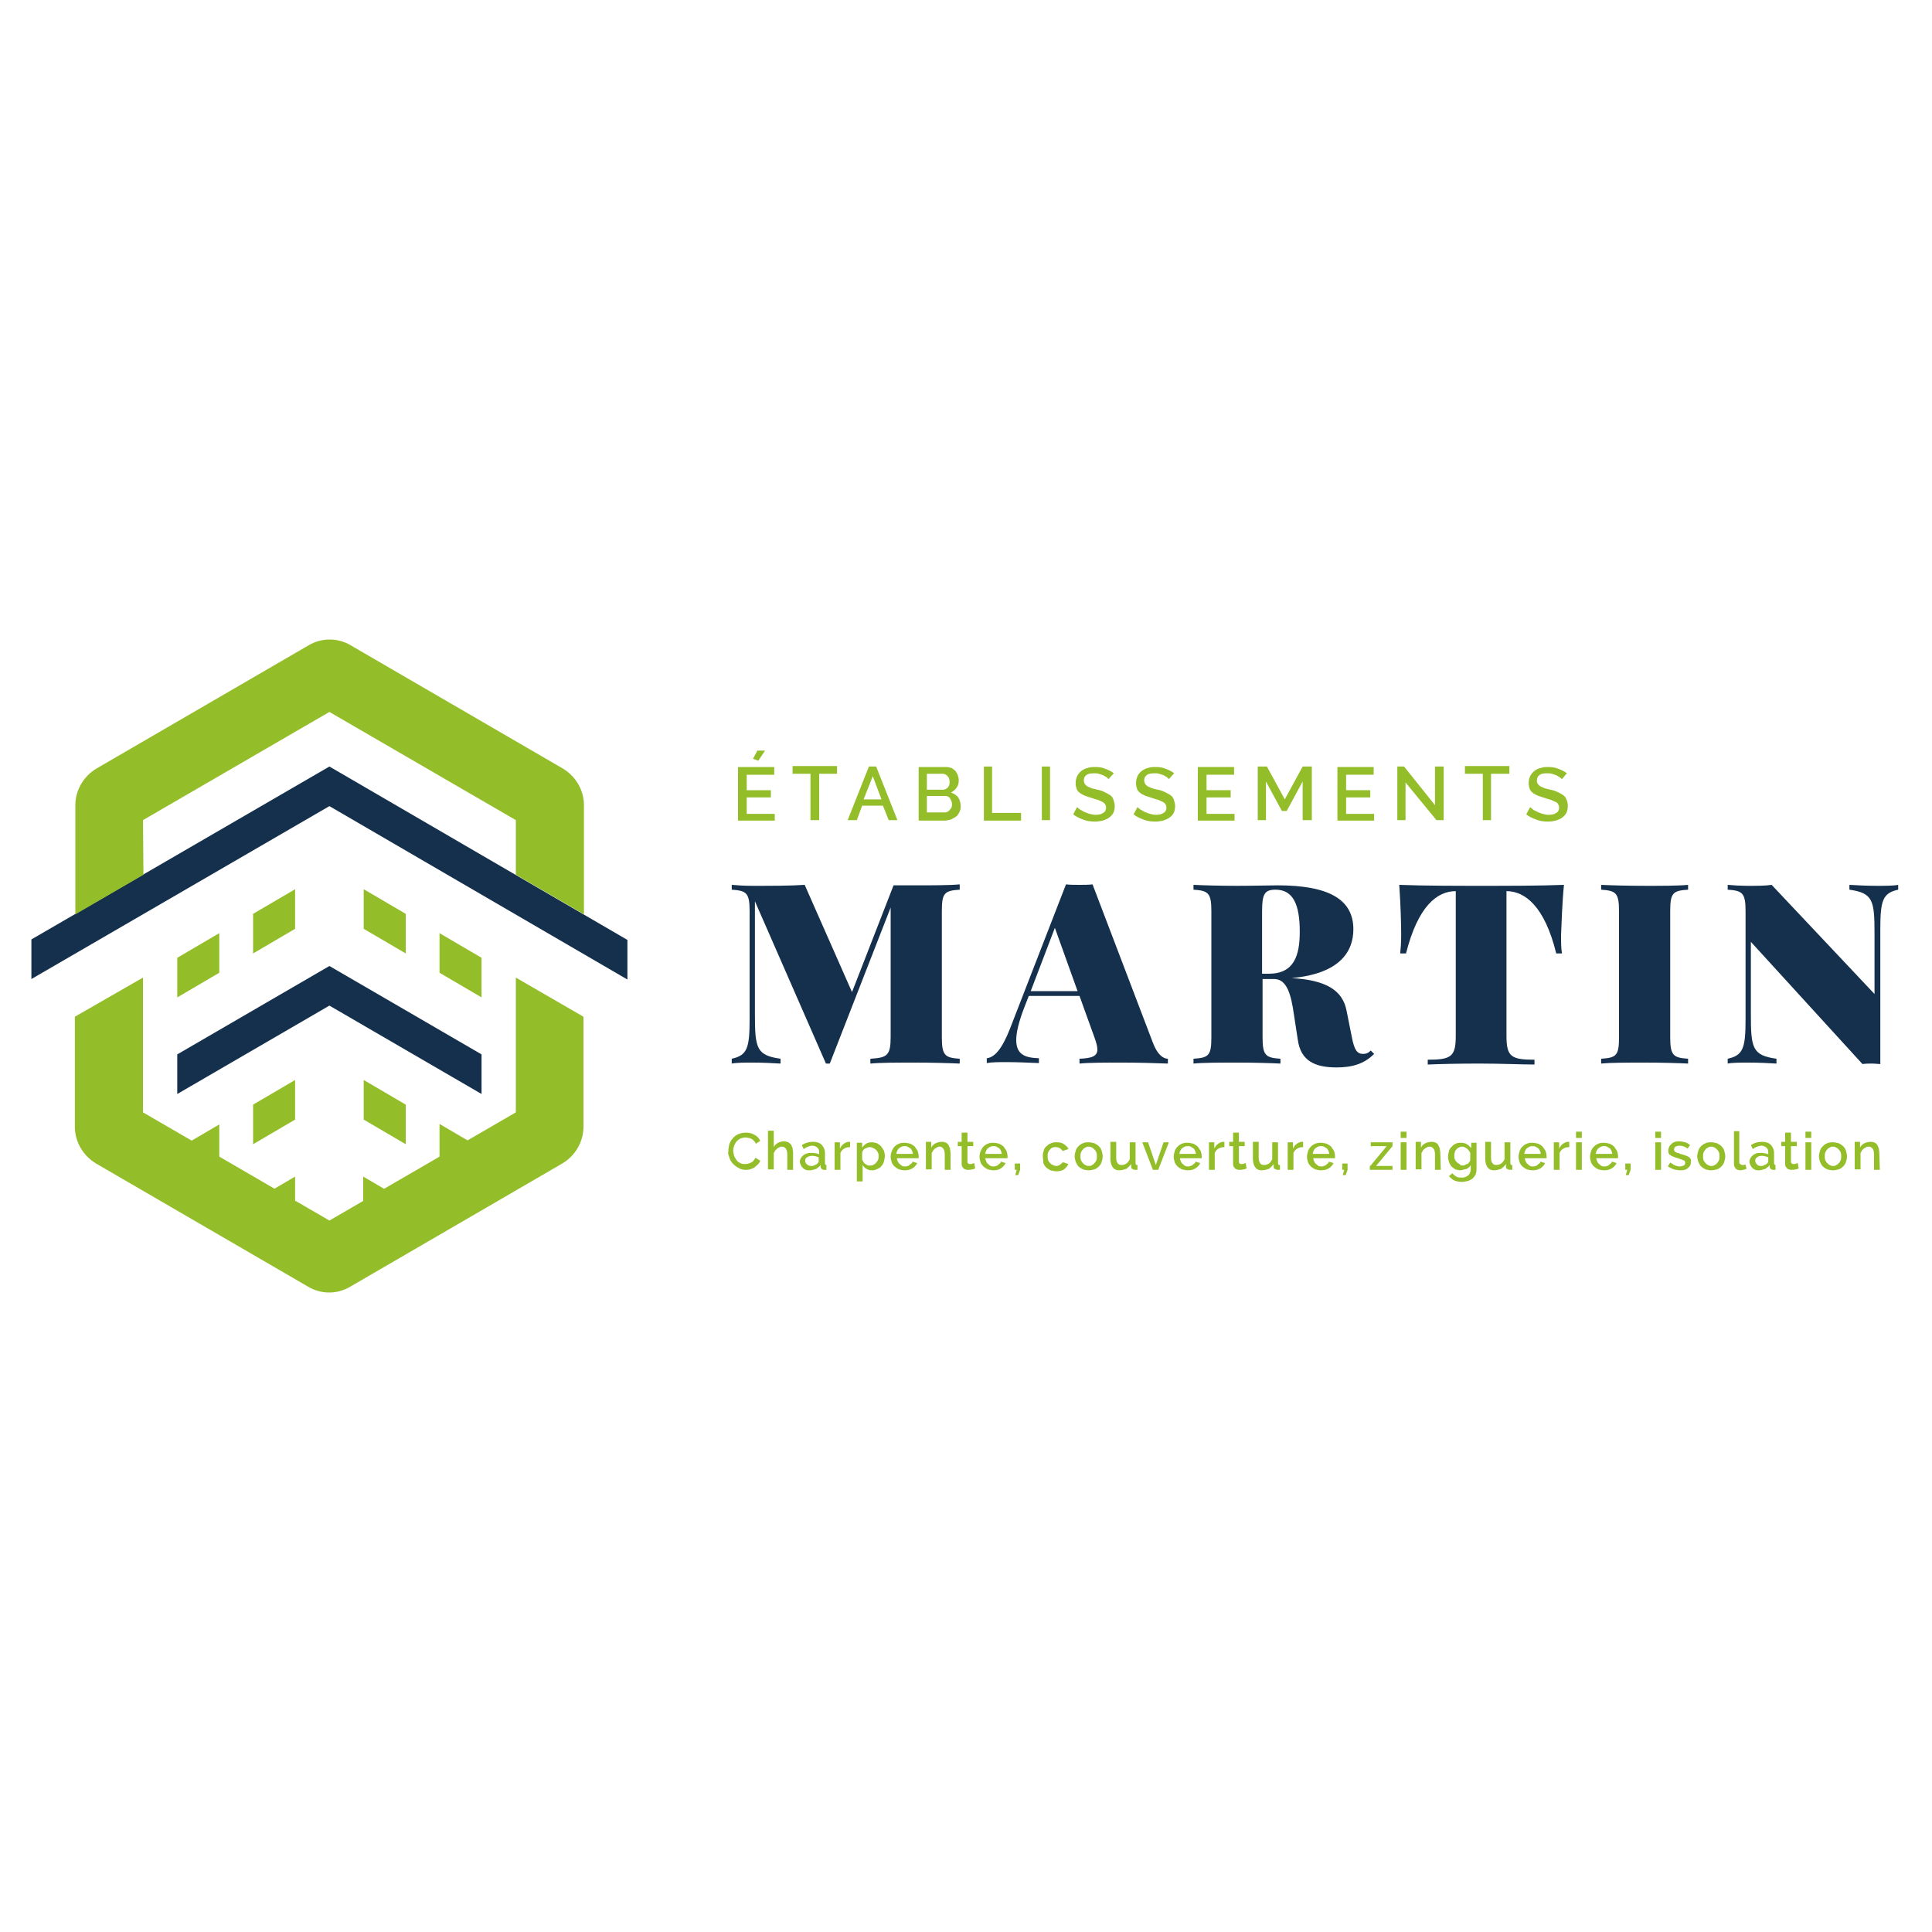 <?xml version="1.0" encoding="utf-8"?>
<!-- Generator: Adobe Illustrator 27.0.1, SVG Export Plug-In . SVG Version: 6.00 Build 0)  -->
<svg version="1.0" xmlns="http://www.w3.org/2000/svg" xmlns:xlink="http://www.w3.org/1999/xlink" x="0px" y="0px"
	 viewBox="0 0 400 400" style="enable-background:new 0 0 400 400;" xml:space="preserve">
<style type="text/css">
	.st0{display:none;}
	.st1{display:inline;}
	.st2{clip-path:url(#SVGID_00000157992000576384340160000011736990290777700027_);}
	.st3{fill:#41A7DA;}
	.st4{fill:#26292B;}
	.st5{display:inline;fill:#FFDD0B;}
	.st6{display:inline;fill:#261D17;}
	.st7{display:inline;fill:#93BE29;}
	.st8{display:inline;fill:#202121;}
	.st9{display:inline;fill:#E42C23;}
	.st10{fill:#93BE29;}
	.st11{fill:#15304D;}
</style>
<g id="Calque_1" class="st0">
	<g class="st1">
		<defs>
			<rect id="SVGID_1_" x="6.5" y="128.3" width="386.6" height="143.5"/>
		</defs>
		<clipPath id="SVGID_00000171688182226048801110000003813563290338588854_">
			<use xlink:href="#SVGID_1_"  style="overflow:visible;"/>
		</clipPath>
		<g style="clip-path:url(#SVGID_00000171688182226048801110000003813563290338588854_);">
			<path class="st3" d="M87,271.8H6.5V150.3c0-12.2,9.9-22,22-22H109v121.4C109,261.9,99.1,271.8,87,271.8z M24,254.2h63
				c2.5,0,4.5-2,4.5-4.5V145.9h-63c-2.5,0-4.5,2-4.5,4.5L24,254.2L24,254.2z"/>
			<path class="st4" d="M66.5,166.3H49v67.4h17.5V166.3z"/>
			<path class="st4" d="M153.1,192.7c-2.9-1.2-5.1-2.8-6.6-4.8c-1.5-2-2.3-4.1-2.4-6.5c0-0.4,0.1-0.7,0.4-1c0.3-0.3,0.6-0.5,1-0.5
				h6.2c0.5,0,0.9,0.1,1.2,0.3c0.3,0.2,0.6,0.5,0.9,0.9c0.5,1.5,1.5,2.8,3.1,3.9c1.6,1,3.8,1.6,6.6,1.6c3.2,0,5.6-0.5,7.2-1.6
				c1.6-1.1,2.4-2.5,2.4-4.4c0-1.2-0.4-2.2-1.2-3c-0.8-0.8-2-1.5-3.7-2.1s-4.1-1.4-7.3-2.2c-5.3-1.3-9.2-2.9-11.7-5
				c-2.5-2.1-3.7-5-3.7-8.9c0-2.6,0.7-5,2.2-7c1.4-2.1,3.5-3.7,6.2-4.8c2.7-1.2,5.8-1.8,9.4-1.8c3.6,0,7,0.6,9.7,1.9
				c2.8,1.3,4.8,2.9,6.2,4.9c1.4,1.9,2.2,3.9,2.3,5.9c0,0.4-0.1,0.7-0.4,1c-0.3,0.3-0.6,0.5-1,0.5h-6.4c-1,0-1.7-0.4-2-1.2
				c-0.2-1.4-1.1-2.6-2.6-3.6c-1.5-1-3.4-1.5-5.7-1.5c-2.5,0-4.5,0.5-5.9,1.4c-1.4,0.9-2.1,2.3-2.1,4.1c0,1.2,0.4,2.2,1.1,3
				c0.7,0.8,1.8,1.5,3.4,2.1c1.5,0.6,3.8,1.3,6.7,2.1c4,0.9,7.2,1.9,9.6,3c2.4,1.1,4.1,2.6,5.2,4.3c1.1,1.7,1.7,3.9,1.7,6.6
				c0,2.9-0.8,5.5-2.4,7.6c-1.6,2.2-3.9,3.8-6.8,4.9c-2.9,1.1-6.3,1.7-10.1,1.7C159.5,194.6,156,194,153.1,192.7L153.1,192.7
				L153.1,192.7z"/>
			<path class="st4" d="M194.4,189.9c-3.4-3.1-5.2-7.7-5.4-13.9c-0.1-1.3-0.1-3.2-0.1-5.8c0-2.5,0-4.5,0.1-5.8
				c0.2-6,2-10.6,5.6-13.8c3.5-3.2,8.3-4.8,14.3-4.8c6,0,10.7,1.6,14.3,4.8c3.6,3.2,5.4,7.8,5.6,13.8c0.1,2.6,0.1,4.6,0.1,5.8
				c0,1.3-0.1,3.1-0.1,5.8c-0.2,6.1-2,10.8-5.4,13.9c-3.5,3.1-8.3,4.7-14.4,4.7C202.7,194.5,197.8,193,194.4,189.9L194.4,189.9z
				 M216,184c1.8-1.8,2.7-4.6,2.8-8.3c0.1-2.7,0.1-4.5,0.1-5.5c0-1-0.1-2.9-0.1-5.5c-0.1-3.7-1.1-6.5-2.9-8.3
				c-1.8-1.8-4.2-2.8-7.1-2.8c-2.9,0-5.4,0.9-7.2,2.8c-1.8,1.8-2.8,4.6-2.8,8.3c-0.1,1.3-0.1,3.1-0.1,5.5c0,2.4,0,4.1,0.1,5.5
				c0.1,3.7,1,6.5,2.8,8.3c1.8,1.8,4.2,2.8,7.2,2.8C211.8,186.7,214.2,185.8,216,184L216,184z"/>
			<path class="st4" d="M238.1,193.4c-0.3-0.3-0.5-0.7-0.5-1.1v-44.1c0-0.5,0.2-0.9,0.4-1.2c0.3-0.3,0.7-0.5,1.2-0.5h18.2
				c5.4,0,9.8,1.3,12.9,3.9c3.1,2.6,4.7,6.3,4.7,11.2c0,4.9-1.6,8.6-4.7,11.1c-3.1,2.5-7.4,3.8-12.9,3.8h-10v15.9
				c0,0.5-0.2,0.9-0.5,1.2c-0.3,0.3-0.7,0.4-1.2,0.4h-6.5C238.7,193.8,238.3,193.7,238.1,193.4L238.1,193.4z M257,168.8
				c2.6,0,4.6-0.6,6-1.9c1.4-1.3,2.1-3,2.1-5.4s-0.7-4.2-2-5.5c-1.3-1.3-3.4-1.9-6.1-1.9h-9.7v14.8L257,168.8L257,168.8z"/>
			<path class="st4" d="M282.8,193.4c-0.3-0.3-0.5-0.7-0.5-1.1v-44.1c0-0.5,0.2-0.9,0.4-1.2c0.3-0.3,0.7-0.5,1.2-0.5h17.5
				c5.6,0,9.9,1.3,13,3.9c3.1,2.6,4.7,6.2,4.7,11c0,3.3-0.8,6.1-2.4,8.3c-1.6,2.2-3.8,3.8-6.7,4.8l9.8,17.3c0.1,0.3,0.2,0.5,0.2,0.7
				c0,0.4-0.2,0.7-0.4,1c-0.3,0.3-0.6,0.4-1,0.4h-6.2c-0.7,0-1.3-0.2-1.7-0.5c-0.4-0.3-0.8-0.8-1.1-1.3l-8.7-16.1h-9.3v16.3
				c0,0.5-0.2,0.8-0.5,1.1c-0.3,0.3-0.7,0.5-1.2,0.5h-6.2C283.4,193.9,283,193.7,282.8,193.4L282.8,193.4z M301.3,168.3
				c2.7,0,4.8-0.6,6.1-1.8c1.4-1.2,2-2.9,2-5.2s-0.7-4.1-2-5.3c-1.4-1.3-3.4-1.9-6.1-1.9h-9.4v14.2L301.3,168.3L301.3,168.3z"/>
			<path class="st4" d="M328.5,193.4c-0.3-0.3-0.5-0.7-0.5-1.1V148c0-0.5,0.2-0.9,0.5-1.2c0.3-0.3,0.7-0.5,1.1-0.5h6.5
				c0.5,0,0.9,0.2,1.2,0.5c0.3,0.3,0.4,0.7,0.4,1.2v44.2c0,0.5-0.2,0.8-0.4,1.1c-0.3,0.3-0.7,0.5-1.2,0.5h-6.5
				C329.2,193.8,328.8,193.7,328.5,193.4L328.5,193.4z"/>
			<path class="st4" d="M348.8,193.4c-0.3-0.3-0.5-0.7-0.5-1.1v-44.1c0-0.5,0.2-0.9,0.4-1.2c0.3-0.3,0.7-0.5,1.2-0.5h5.5
				c0.9,0,1.5,0.4,2,1.3l13.1,24.3l13.1-24.3c0.5-0.9,1.2-1.3,2-1.3h5.4c0.5,0,0.9,0.2,1.2,0.5c0.3,0.3,0.5,0.7,0.5,1.2v44.1
				c0,0.5-0.2,0.9-0.5,1.2c-0.3,0.3-0.7,0.4-1.2,0.4h-5.8c-0.5,0-0.8-0.2-1.1-0.5c-0.3-0.3-0.5-0.7-0.5-1.1v-29.1l-9.4,17.9
				c-0.5,1-1.3,1.5-2.2,1.5h-2.8c-0.9,0-1.7-0.5-2.3-1.5l-9.4-17.9v29.1c0,0.5-0.2,0.8-0.4,1.1c-0.3,0.3-0.7,0.5-1.2,0.5H350
				C349.5,193.8,349.2,193.7,348.8,193.4L348.8,193.4L348.8,193.4z"/>
			<path class="st4" d="M145.5,253.9c-0.2-0.2-0.2-0.4-0.2-0.6v-25c0-0.3,0.1-0.5,0.2-0.6c0.2-0.2,0.4-0.3,0.6-0.3H161
				c0.3,0,0.5,0.1,0.6,0.2c0.1,0.2,0.2,0.4,0.2,0.6v0.6c0,0.3-0.1,0.5-0.3,0.6c-0.2,0.2-0.4,0.2-0.6,0.2h-13.3v9.7h12.5
				c0.3,0,0.5,0.1,0.6,0.2s0.2,0.4,0.2,0.6v0.6c0,0.3-0.1,0.5-0.3,0.6c-0.2,0.2-0.4,0.2-0.6,0.2h-12.5v10.1h13.6
				c0.3,0,0.5,0.1,0.6,0.2c0.1,0.2,0.2,0.4,0.2,0.6v0.6c0,0.3-0.1,0.5-0.3,0.6c-0.2,0.2-0.4,0.2-0.6,0.2h-15.2
				C145.8,254.3,145.6,254.2,145.5,253.9L145.5,253.9z M151.9,225c0-0.2,0.1-0.4,0.2-0.5l2.6-3.2c0.2-0.3,0.4-0.5,0.6-0.6
				c0.2-0.1,0.5-0.1,0.8-0.1h1.8c0.5,0,0.7,0.2,0.7,0.7c0,0.2-0.1,0.3-0.2,0.5l-4.1,3.4c-0.2,0.2-0.4,0.3-0.5,0.3
				c-0.2,0-0.4,0.1-0.6,0.1h-0.6C152.1,225.6,151.9,225.4,151.9,225L151.9,225z"/>
			<path class="st4" d="M177.7,253.9c-0.2-0.2-0.2-0.4-0.2-0.6v-23.6h-7.5c-0.3,0-0.5-0.1-0.6-0.2c-0.2-0.2-0.2-0.4-0.2-0.6v-0.6
				c0-0.3,0.1-0.5,0.2-0.6c0.2-0.2,0.4-0.3,0.6-0.3h17.4c0.3,0,0.5,0.1,0.6,0.2c0.1,0.2,0.2,0.4,0.2,0.6v0.6c0,0.3-0.1,0.5-0.3,0.6
				c-0.2,0.2-0.4,0.2-0.6,0.2h-7.5v23.6c0,0.3-0.1,0.5-0.3,0.6c-0.2,0.2-0.4,0.2-0.6,0.2h-0.7C178,254.2,177.8,254.1,177.7,253.9
				L177.7,253.9z"/>
			<path class="st4" d="M191.4,253.9c-0.2-0.2-0.2-0.3-0.2-0.5l0.1-0.4l9.6-24.7c0.2-0.5,0.6-0.7,1.1-0.7h1.3c0.5,0,0.9,0.3,1.1,0.7
				L214,253l0.1,0.4c0,0.2-0.1,0.4-0.2,0.5c-0.2,0.2-0.3,0.2-0.5,0.2h-0.7c-0.2,0-0.4-0.1-0.6-0.2c-0.2-0.1-0.2-0.3-0.3-0.4
				l-2.4-6.1h-13.5l-2.4,6.1c0,0-0.2,0.3-0.3,0.4c-0.2,0.1-0.3,0.2-0.6,0.2h-0.7C191.7,254.2,191.5,254.1,191.4,253.9L191.4,253.9z
				 M196.8,245.2h11.7l-5.8-15L196.8,245.2L196.8,245.2z"/>
			<path class="st4" d="M222.6,253.9c-0.2-0.2-0.2-0.4-0.2-0.6v-25c0-0.3,0.1-0.5,0.2-0.6c0.2-0.2,0.4-0.3,0.6-0.3h0.8
				c0.3,0,0.6,0.2,0.8,0.5l14,21.5v-21.1c0-0.3,0.1-0.5,0.2-0.6c0.2-0.2,0.4-0.3,0.6-0.3h0.7c0.3,0,0.5,0.1,0.6,0.2
				c0.1,0.2,0.2,0.4,0.2,0.6v24.9c0,0.3-0.1,0.5-0.2,0.6c-0.2,0.2-0.4,0.3-0.6,0.3h-0.8c-0.3,0-0.6-0.2-0.8-0.5l-14-21.4v21
				c0,0.3-0.1,0.5-0.3,0.6c-0.2,0.2-0.4,0.2-0.6,0.2h-0.7C223,254.2,222.8,254.1,222.6,253.9z"/>
			<path class="st4" d="M253.9,251.8c-1.7-1.9-2.5-4.4-2.7-7.5c0-0.7-0.1-1.8-0.1-3.4s0-2.7,0.1-3.4c0.1-3.2,1-5.7,2.7-7.5
				c1.7-1.9,4.1-2.8,7.4-2.8c2.2,0,4.1,0.4,5.6,1.3c1.5,0.8,2.6,1.9,3.3,3.1c0.7,1.3,1.1,2.6,1.2,3.9v0.1c0,0.2-0.1,0.4-0.2,0.5
				c-0.2,0.1-0.3,0.2-0.6,0.2h-0.7c-0.5,0-0.7-0.3-0.8-0.8c-0.5-2.1-1.4-3.7-2.6-4.6c-1.3-0.9-3-1.3-5.1-1.3c-2.4,0-4.2,0.7-5.6,2
				c-1.3,1.4-2,3.4-2.1,6.2c0,0.7-0.1,1.7-0.1,3.2c0,1.4,0,2.5,0.1,3.2c0.1,2.8,0.8,4.9,2.1,6.2c1.3,1.4,3.2,2,5.6,2
				c2.1,0,3.9-0.5,5.1-1.3c1.3-0.9,2.1-2.4,2.6-4.6c0.1-0.5,0.4-0.8,0.8-0.8h0.7c0.2,0,0.4,0.1,0.6,0.2c0.2,0.2,0.2,0.3,0.2,0.6
				c-0.1,1.3-0.5,2.6-1.2,3.9c-0.7,1.3-1.8,2.3-3.3,3.1s-3.4,1.3-5.6,1.3C257.9,254.6,255.5,253.7,253.9,251.8L253.9,251.8
				L253.9,251.8z"/>
			<path class="st4" d="M281.1,253.9c-0.2-0.2-0.2-0.4-0.2-0.6v-25c0-0.3,0.1-0.5,0.2-0.6c0.2-0.2,0.4-0.3,0.6-0.3h0.7
				c0.3,0,0.5,0.1,0.6,0.2c0.1,0.2,0.2,0.4,0.2,0.6v11.1H298v-11.1c0-0.3,0.1-0.5,0.2-0.6c0.2-0.2,0.4-0.3,0.6-0.3h0.7
				c0.3,0,0.5,0.1,0.6,0.2c0.1,0.2,0.2,0.4,0.2,0.6v25c0,0.3-0.1,0.5-0.3,0.6c-0.2,0.2-0.4,0.2-0.6,0.2h-0.7c-0.3,0-0.5-0.1-0.6-0.2
				c-0.2-0.2-0.2-0.4-0.2-0.6v-11.5h-14.7v11.5c0,0.3-0.1,0.5-0.3,0.6c-0.2,0.2-0.4,0.2-0.6,0.2h-0.7
				C281.5,254.2,281.3,254.1,281.1,253.9z"/>
			<path class="st4" d="M311.6,253.9c-0.2-0.2-0.2-0.4-0.2-0.6v-25c0-0.3,0.1-0.5,0.2-0.6c0.2-0.2,0.4-0.3,0.6-0.3h14.9
				c0.3,0,0.5,0.1,0.6,0.2c0.1,0.2,0.2,0.4,0.2,0.6v0.6c0,0.3-0.1,0.5-0.3,0.6c-0.2,0.2-0.4,0.2-0.6,0.2h-13.3v9.7h12.5
				c0.3,0,0.5,0.1,0.6,0.2s0.2,0.4,0.2,0.6v0.6c0,0.3-0.1,0.5-0.3,0.6s-0.4,0.2-0.6,0.2h-12.5v10.1h13.6c0.3,0,0.5,0.1,0.6,0.2
				c0.1,0.2,0.2,0.4,0.2,0.6v0.6c0,0.3-0.1,0.5-0.3,0.6c-0.2,0.2-0.4,0.2-0.6,0.2h-15.2C312,254.3,311.8,254.2,311.6,253.9
				L311.6,253.9z M318,225c0-0.2,0.1-0.4,0.2-0.5l2.6-3.2c0.2-0.3,0.4-0.5,0.6-0.6c0.2-0.1,0.5-0.1,0.8-0.1h1.8
				c0.5,0,0.7,0.2,0.7,0.7c0,0.2-0.1,0.3-0.2,0.5l-4.1,3.4c-0.2,0.2-0.4,0.3-0.5,0.3c-0.2,0-0.4,0.1-0.6,0.1h-0.6
				C318.2,225.6,318,225.4,318,225L318,225z"/>
			<path class="st4" d="M338,253.9c-0.2-0.2-0.2-0.4-0.2-0.6v-25c0-0.3,0.1-0.5,0.2-0.6c0.2-0.2,0.4-0.2,0.6-0.2h0.7
				c0.3,0,0.5,0.1,0.6,0.2c0.2,0.2,0.2,0.4,0.2,0.6v25c0,0.3-0.1,0.5-0.2,0.6c-0.2,0.2-0.4,0.2-0.6,0.2h-0.7
				C338.3,254.2,338.1,254.1,338,253.9z"/>
			<path class="st4" d="M357.2,253.9c-0.2-0.2-0.2-0.4-0.2-0.6v-23.6h-7.5c-0.3,0-0.5-0.1-0.6-0.2c-0.2-0.2-0.2-0.4-0.2-0.6v-0.6
				c0-0.3,0.1-0.5,0.2-0.6c0.2-0.2,0.4-0.3,0.6-0.3h17.4c0.3,0,0.5,0.1,0.6,0.2c0.1,0.2,0.2,0.4,0.2,0.6v0.6c0,0.3-0.1,0.5-0.3,0.6
				c-0.2,0.2-0.4,0.2-0.6,0.2h-7.5v23.6c0,0.3-0.1,0.5-0.3,0.6c-0.2,0.2-0.4,0.2-0.6,0.2h-0.7C357.5,254.2,357.3,254.1,357.2,253.9
				L357.2,253.9z"/>
			<path class="st4" d="M376.4,253.9c-0.2-0.2-0.2-0.4-0.2-0.6v-25c0-0.3,0.1-0.5,0.2-0.6c0.2-0.2,0.4-0.3,0.6-0.3h14.9
				c0.3,0,0.5,0.1,0.6,0.2c0.1,0.2,0.2,0.4,0.2,0.6v0.6c0,0.3-0.1,0.5-0.3,0.6c-0.2,0.2-0.4,0.2-0.6,0.2h-13.3v9.7H391
				c0.3,0,0.5,0.1,0.6,0.2s0.2,0.4,0.2,0.6v0.6c0,0.3-0.1,0.5-0.3,0.6c-0.2,0.2-0.4,0.2-0.6,0.2h-12.5v10.1h13.6
				c0.3,0,0.5,0.1,0.6,0.2c0.1,0.2,0.2,0.4,0.2,0.6v0.6c0,0.3-0.1,0.5-0.3,0.6c-0.2,0.2-0.4,0.2-0.6,0.2H377
				C376.7,254.3,376.5,254.2,376.4,253.9L376.4,253.9z M382.8,225c0-0.2,0.1-0.4,0.2-0.5l2.6-3.2c0.2-0.3,0.4-0.5,0.6-0.6
				c0.2-0.1,0.5-0.1,0.8-0.1h1.8c0.5,0,0.7,0.2,0.7,0.7c0,0.2-0.1,0.3-0.2,0.5l-4.1,3.4c-0.2,0.2-0.4,0.3-0.5,0.3
				c-0.2,0-0.4,0.1-0.6,0.1h-0.6C383,225.6,382.8,225.4,382.8,225L382.8,225z"/>
		</g>
	</g>
</g>
<g id="Calque_2" class="st0">
	<path class="st5" d="M112.2,178.5v0.9l6,3.4l8.9-2.2V169L112.2,178.5z"/>
	<path class="st5" d="M30.9,167.6l7-4l-9.2-11.8l-8,4.6c-1.2,0.7-2.2,1.6-3,2.7L30.9,167.6L30.9,167.6z"/>
	<path class="st5" d="M91.5,155.7l5.6,3.3l9.2-11.8l-9.9-5.7L91.5,155.7z"/>
	<path class="st5" d="M112.2,167.6l13.2-8.5c-0.8-1.1-1.7-2-3-2.7l-8-4.6l-9.2,11.8L112.2,167.6L112.2,167.6z"/>
	<path class="st5" d="M45.9,158.9l5.6-3.3l-5-14.3l-9.9,5.7L45.9,158.9z"/>
	<path class="st5" d="M76.1,146.8l7.3,4.2l5-14.3l-12.2-7.1V146.8z"/>
	<path class="st5" d="M24.9,182.9l6-3.4v-0.9L16,169v11.7L24.9,182.9z"/>
	<path class="st5" d="M59.6,151l7.3-4.2v-17.1l-12.2,7.1L59.6,151z"/>
	<path class="st6" d="M190.4,192.4v-16.5l-6.5,14.4h-3.1c-1.6,0-3-0.9-3.7-2.4l-5.5-12.1v20.5H165c-2.2,0-4-1.8-4-4v-30.9
		c0-2.2,1.8-4,4-4h7.6l8.4,18.3l7.4-16c0.7-1.4,2.1-2.3,3.7-2.3h9v39h-6.6C192.2,196.4,190.4,194.6,190.4,192.4L190.4,192.4z"/>
	<path class="st6" d="M226.2,157.4h6.9l13.5,39h-7.9c-1.7,0-3.3-1.1-3.8-2.8l-1.5-4.8h-10.4l-2.3,7.6h-5.3c-2.7,0-4.7-2.7-3.8-5.3
		l10.8-31C223,158.5,224.5,157.4,226.2,157.4L226.2,157.4z M231.7,181.6l-3.4-12l-3.6,12H231.7z"/>
	<path class="st6" d="M255.4,192.4v-30.9c0-2.2,1.8-4,4-4h13.9c1.9,0,3.6,0.4,5.3,1.2c1.6,0.8,3,1.8,4.1,3.1
		c1.2,1.3,2.1,2.7,2.7,4.3c0.7,1.6,1,3.3,1,4.9c0,2.3-0.5,4.4-1.5,6.3c-1,2-2.4,3.6-4.1,4.8l8.2,14.3h-9.7c-1.4,0-2.8-0.8-3.5-2
		l-5.7-9.9h-4v12h-6.6C257.2,196.4,255.4,194.6,255.4,192.4z M266.1,175.1h6.8c0.7,0,1.3-0.4,1.8-1.1c0.6-0.7,0.9-1.8,0.9-3.1
		c0-1.3-0.3-2.4-1-3.1c-0.7-0.7-1.3-1.1-2-1.1h-6.5V175.1L266.1,175.1z"/>
	<path class="st6" d="M327.8,166.8h-11.2v29.7h-6.7c-2.2,0-4-1.8-4-4v-25.6h-11.2v-5.3c0-2.2,1.8-4,4-4h29.1V166.8z"/>
	<path class="st6" d="M336.4,196.4v-34.9c0-2.2,1.8-4.1,4.1-4.1h6.4v39H336.4z"/>
	<path class="st6" d="M369.1,177.3v19.2h-6.7c-2.2,0-4-1.8-4-4v-30.9c0-2.2,1.8-4,4-4h4.3l15.6,19.8v-15.8c0-2.2,1.8-4,4-4h6.7v39
		h-6.6c-1.2,0-2.4-0.6-3.1-1.5L369.1,177.3L369.1,177.3z"/>
	<path class="st5" d="M336.4,152.2v-4.8c0-2.2,1.8-4,4-4h6.4v8.8H336.4z"/>
	<path class="st6" d="M310,241.8v-30.5c0-2.2,1.8-4,4-4h5.4v34.6H310L310,241.8z"/>
	<path class="st6" d="M183.9,215.4c-0.9,1.7-2.9,2.3-4.6,1.5c0,0,0,0,0,0c-0.9-0.4-1.9-0.8-3-1.1c-1.1-0.3-2.1-0.5-3.2-0.5
		c-0.8,0-1.5,0.1-2,0.4c-0.5,0.3-0.8,0.7-0.8,1.3c0,0.6,0.3,1,0.8,1.4c0.5,0.3,1.3,0.7,2.2,1c1,0.3,2.1,0.7,3.4,1
		c2.1,0.7,4,1.4,5.5,2.2c1.6,0.8,2.7,1.9,3.6,3.2c0.8,1.3,1.3,3,1.3,5.2s-0.4,3.8-1.1,5.2s-1.7,2.5-3,3.3c-1.3,0.8-2.7,1.4-4.2,1.8
		c-1.6,0.4-3.1,0.6-4.7,0.6s-3.4-0.2-5.2-0.5c-1.8-0.3-3.5-0.8-5.2-1.4c-1.7-0.6-3.2-1.3-4.6-2.1l2.2-4.5c1-2,3.3-2.8,5.4-1.9h0
		c1.1,0.5,2.3,0.9,3.6,1.3s2.6,0.6,4,0.6c1,0,1.7-0.1,2.2-0.4c0.4-0.3,0.6-0.6,0.6-1c0-0.7-0.3-1.2-1.1-1.6
		c-0.7-0.4-1.7-0.7-2.8-1.1c-1.1-0.3-2.4-0.7-3.8-1.2c-2-0.7-3.6-1.4-5-2.3c-1.3-0.9-2.3-1.9-2.9-3c-0.6-1.2-0.9-2.6-0.9-4.3
		c0-2.5,0.6-4.6,1.8-6.3c1.2-1.7,2.8-3,4.7-3.9c2-0.9,4.1-1.3,6.3-1.3c1.7,0,3.3,0.2,4.9,0.6c1.6,0.4,3,0.9,4.4,1.5
		c1.4,0.6,2.6,1.1,3.6,1.7L183.9,215.4L183.9,215.4z"/>
	<path class="st6" d="M212,241.9c-2.6,0-5-0.5-7.1-1.5c-2.1-1-4-2.3-5.5-4c-1.5-1.7-2.7-3.5-3.5-5.6c-0.8-2.1-1.2-4.2-1.2-6.5
		c0-2.2,0.4-4.5,1.3-6.6c0.9-2.1,2.1-3.9,3.6-5.6c1.6-1.6,3.4-2.9,5.6-3.9c2.2-1,4.5-1.4,7-1.4c2.5,0,5,0.5,7.1,1.5
		c2.1,1,4,2.3,5.5,4c1.5,1.7,2.7,3.6,3.5,5.6c0.8,2.1,1.2,4.2,1.2,6.4c0,2.2-0.4,4.4-1.3,6.5c-0.9,2.1-2.1,3.9-3.6,5.6
		c-1.6,1.6-3.4,2.9-5.6,3.9C216.9,241.4,214.6,241.9,212,241.9L212,241.9z M204.2,224.4c0,1.2,0.2,2.3,0.5,3.4
		c0.3,1.1,0.8,2,1.5,2.9c0.7,0.9,1.5,1.5,2.4,2c1,0.5,2.2,0.7,3.5,0.7c1.3,0,2.5-0.3,3.5-0.8c1-0.5,1.8-1.2,2.4-2.1
		c0.6-0.9,1.1-1.9,1.4-3c0.3-1.1,0.5-2.2,0.5-3.3c0-1.1-0.2-2.3-0.5-3.3c-0.3-1.1-0.8-2-1.5-2.9c-0.7-0.9-1.5-1.5-2.5-2
		c-1-0.5-2.2-0.7-3.5-0.7c-1.3,0-2.5,0.3-3.5,0.8c-1,0.5-1.8,1.2-2.4,2.1c-0.6,0.9-1.1,1.8-1.4,2.9
		C204.4,222.2,204.2,223.3,204.2,224.4L204.2,224.4z"/>
	<path class="st6" d="M238.8,237.6v-26.3c0-2.2,1.8-4,4-4h5.4v26.2h15.6v8.2h-21C240.6,241.6,238.8,239.8,238.8,237.6L238.8,237.6z"
		/>
	<path class="st6" d="M283.3,207.3h7.6l10.9,34.4h-6.5c-1.8,0-3.4-1.2-3.9-3l-1-3.7h-9.7l-1.8,6.7h-4.1c-2.7,0-4.7-2.7-3.9-5.3
		l8.4-26.3C280,208.4,281.6,207.3,283.3,207.3L283.3,207.3z M288.9,228.6l-3.2-12.1l-3.2,12.1H288.9L288.9,228.6z"/>
	<path class="st6" d="M330.6,237.6v-26.3c0-2.2,1.8-4,4-4h11.7c1.7,0,3.2,0.3,4.6,1c1.4,0.7,2.6,1.6,3.7,2.7c1,1.1,1.8,2.4,2.4,3.9
		c0.6,1.4,0.9,2.9,0.9,4.3c0,1.3-0.2,2.6-0.6,3.8c-0.4,1.2-1,2.3-1.7,3.4c-0.7,1-1.6,1.9-2.7,2.6l7.3,12.6h-8c-1.4,0-2.8-0.8-3.5-2
		l-4.9-8.5H340v10.6h-5.4C332.4,241.7,330.6,239.9,330.6,237.6L330.6,237.6z M340.1,222.8h6c0.4,0,0.8-0.1,1.1-0.4
		c0.3-0.3,0.7-0.7,0.9-1.3c0.2-0.6,0.4-1.2,0.4-2c0-0.8-0.1-1.5-0.4-2c-0.3-0.5-0.6-1-1-1.2c-0.4-0.3-0.8-0.4-1.2-0.4h-5.7V222.8z"
		/>
	<path class="st6" d="M393,233.4v8.2h-20.5c-2.2,0-4-1.8-4-4v-26.3c0-2.2,1.8-4,4-4h20v8.2H378v4.9h12.5v7.6H378v5.4L393,233.4
		L393,233.4z"/>
	<path class="st7" d="M104.7,247.6V239l-9.2-5.3v8.6L104.7,247.6z"/>
	<path class="st7" d="M47.5,242.3v-8.6l-9.2,5.3v8.6L47.5,242.3z"/>
	<path class="st7" d="M88.1,238v-8.6l-9.2-5.3v8.6L88.1,238z"/>
	<path class="st7" d="M64.1,232.7v-8.6l-9.2,5.3v8.6L64.1,232.7z"/>
	<path class="st7" d="M54.9,250.4v8.6l9.2-5.3V245L54.9,250.4z"/>
	<path class="st7" d="M78.9,245v8.6l9.2,5.3v-8.6L78.9,245z"/>
	<path class="st7" d="M136.6,193.6L71.5,156L6.5,193.5v8.6l65.1-37.5l65.1,37.6V193.6z"/>
	<path class="st7" d="M104.7,206.1v-8.6l-9.2-5.3v8.6L104.7,206.1z"/>
	<path class="st7" d="M47.5,200.8v-8.6l-9.2,5.3v8.6L47.5,200.8z"/>
	<path class="st7" d="M88.1,196.5v-8.6l-9.2-5.3v8.6L88.1,196.5z"/>
	<path class="st7" d="M64.1,191.2v-8.6l-9.2,5.3v8.6L64.1,191.2z"/>
	<path class="st7" d="M104.7,227v-8.6l-9.2-5.3v8.6L104.7,227z"/>
	<path class="st7" d="M47.5,221.7v-8.6l-9.2,5.3v8.6L47.5,221.7z"/>
	<path class="st7" d="M88.1,217.4v-8.6l-9.2-5.3v8.6L88.1,217.4z"/>
	<path class="st7" d="M64.1,212.1v-8.6l-9.2,5.3v8.6L64.1,212.1z"/>
	<path class="st5" d="M112.2,201.8V231l-40.6,23.5L30.9,231v-29.2L16,210.3v24c0,3.3,1.7,6.3,4.6,7.9L66.9,269
		c2.8,1.6,6.3,1.6,9.2,0l46.3-26.7c2.8-1.7,4.6-4.7,4.6-7.9v-24L112.2,201.8L112.2,201.8z"/>
</g>
<g id="Calque_3" class="st0">
	<path class="st8" d="M124.6,258v-10.3l-11.1-6.4v10.3L124.6,258z"/>
	<path class="st8" d="M55.8,251.7v-10.3l-11.1,6.4V258L55.8,251.7z"/>
	<path class="st8" d="M104.6,246.5v-10.3l-11.1-6.4v10.3L104.6,246.5z"/>
	<path class="st8" d="M75.7,240.1v-10.3l-11.1,6.4v10.3L75.7,240.1z"/>
	<path class="st8" d="M64.7,261.4v10.3l11.1-6.4V255L64.7,261.4z"/>
	<path class="st8" d="M93.6,255v10.3l11.1,6.4v-10.3L93.6,255z"/>
	<path class="st9" d="M124.6,223.1l-39.9-23l-39.9,23v10.3l39.9-23l39.9,23V223.1z"/>
	<path class="st8" d="M124.6,208.2v-10.3l-11.1-6.4v10.3L124.6,208.2z"/>
	<path class="st8" d="M55.8,201.8v-10.3l-11.1,6.4v10.3L55.8,201.8z"/>
	<path class="st8" d="M104.6,196.7v-10.3l-11.1-6.4v10.3L104.6,196.7z"/>
	<path class="st8" d="M75.7,190.3v-10.3l-11.1,6.4v10.3L75.7,190.3z"/>
	<path class="st8" d="M35.8,161.9l48.9-28.2l48.9,28.2v14.2l17.9,10.3V158c0-3.9-2.1-7.6-5.5-9.6l-55.6-32.1c-3.4-2-7.6-2-11,0
		l-55.7,32.1c-3.4,2-5.5,5.6-5.5,9.6v28.4l17.9-10.3L35.8,161.9L35.8,161.9z"/>
	<path class="st8" d="M133.5,203v35.1l-48.9,28.2l-48.9-28.2V203l-17.9,10.2v28.8c0,3.9,2.1,7.6,5.5,9.6l55.7,32.1c3.4,2,7.6,2,11,0
		l55.7-32.1c3.4-2,5.5-5.6,5.5-9.6v-28.8L133.5,203L133.5,203z"/>
	<path class="st9" d="M191.2,213.2v-38.7c0-2.7,2.2-4.8,4.8-4.8h7.8v43.4H191.2z"/>
	<path class="st9" d="M216.8,213.2v-7.4c0-2.7,2.2-4.8,4.8-4.8h5.4v12.2H216.8z"/>
	<path class="st9" d="M273.8,177.5h-13.5v35.6h-8.1c-2.7,0-4.8-2.2-4.8-4.8v-30.9h-13.5v-6.4c0-2.7,2.2-4.8,4.8-4.8h35.1V177.5
		L273.8,177.5z"/>
	<path class="st9" d="M280.6,213.2v-7.4c0-2.7,2.2-4.8,4.8-4.8h5.4v12.2H280.6z"/>
	<path class="st9" d="M335.3,177.4c-1.2,2.3-3.9,3.2-6.3,2.1c0,0,0,0-0.1,0c-1.2-0.5-2.5-1-4-1.5c-1.5-0.5-2.9-0.7-4.3-0.7
		c-1.1,0-2.1,0.2-2.7,0.5s-1,0.9-1,1.8c0,0.6,0.2,1.1,0.6,1.5c0.4,0.4,1,0.8,1.7,1.1c0.8,0.3,1.6,0.6,2.7,0.9
		c1.1,0.3,2.3,0.7,3.7,1.1c2.1,0.7,4.1,1.4,5.8,2.2c1.7,0.8,3.2,1.7,4.4,2.8c1.2,1.1,2.2,2.4,2.8,3.9c0.7,1.5,1,3.4,1,5.6
		c0,2.8-0.5,5.2-1.6,7.1c-1,1.9-2.4,3.4-4.1,4.6c-1.7,1.1-3.6,2-5.8,2.5c-2.1,0.5-4.3,0.8-6.4,0.8c-1.7,0-3.5-0.1-5.3-0.4
		c-1.8-0.3-3.6-0.6-5.4-1.1c-1.8-0.5-3.5-1.1-5.1-1.7c-1.6-0.7-3.2-1.4-4.6-2.2l3.4-6.8c1.1-2.3,4-3.3,6.3-2.2
		c0.2,0.1,0.4,0.2,0.7,0.3c1.2,0.6,2.5,1.1,3.9,1.5c1.6,0.5,4.4,1,6.1,1.1c1.5,0,2.6-0.2,3.2-0.6c0.6-0.4,0.8-0.9,0.8-1.5
		c0-0.7-0.3-1.2-0.8-1.7c-0.6-0.5-1.3-0.9-2.3-1.2s-2.1-0.7-3.3-1.1c-1.3-0.4-2.6-0.8-4-1.3c-2.1-0.7-3.9-1.5-5.3-2.3
		c-1.5-0.8-2.7-1.7-3.7-2.8c-1-1-1.7-2.2-2.1-3.5c-0.5-1.3-0.7-2.8-0.7-4.6c0-2.6,0.5-4.9,1.4-6.9s2.2-3.6,3.9-4.9
		c1.6-1.3,3.5-2.3,5.6-3c2.1-0.7,4.3-1,6.6-1c1.7,0,3.4,0.2,5,0.5c1.6,0.3,3.2,0.8,4.7,1.3c1.5,0.5,2.9,1.1,4.2,1.6
		c1.3,0.6,2.5,1.1,3.6,1.7L335.3,177.4L335.3,177.4z"/>
	<path class="st9" d="M351.3,213.2v-7.4c0-2.7,2.1-4.8,4.8-4.8h5.4v12.2H351.3z"/>
	<path class="st8" d="M191.3,240.1v-9.7h1.5v9.7H191.3z"/>
	<path class="st8" d="M201.9,240.1h-1.5v-4c0-0.7-0.1-1.2-0.3-1.5c-0.2-0.3-0.5-0.4-0.9-0.4c-0.2,0-0.4,0-0.7,0.1
		c-0.2,0.1-0.4,0.2-0.6,0.4c-0.2,0.1-0.4,0.3-0.5,0.5c-0.1,0.2-0.3,0.4-0.3,0.7v4.2h-1.5v-7.2h1.4v1.4c0.3-0.5,0.7-0.9,1.2-1.1
		c0.5-0.3,1.1-0.4,1.7-0.4c0.4,0,0.8,0.1,1.1,0.2c0.3,0.1,0.5,0.4,0.6,0.6c0.1,0.3,0.3,0.6,0.3,0.9c0.1,0.4,0.1,0.7,0.1,1.1V240.1
		L201.9,240.1z"/>
	<path class="st8" d="M208.2,239.8c-0.2,0.1-0.4,0.2-0.8,0.3c-0.3,0.1-0.7,0.2-1.1,0.2c-0.2,0-0.4,0-0.7-0.1
		c-0.2-0.1-0.4-0.2-0.6-0.3c-0.2-0.1-0.3-0.3-0.4-0.5c-0.1-0.2-0.1-0.4-0.1-0.8v-4.5h-0.9V233h0.9v-2.3h1.5v2.3h1.6v1.2h-1.6v4
		c0,0.3,0.1,0.4,0.3,0.6c0.1,0.1,0.3,0.2,0.5,0.2s0.4,0,0.6-0.1c0.2-0.1,0.3-0.1,0.4-0.2L208.2,239.8L208.2,239.8z"/>
	<path class="st8" d="M213,240.3c-0.6,0-1.1-0.1-1.5-0.3c-0.4-0.2-0.8-0.5-1.2-0.8c-0.3-0.3-0.6-0.7-0.8-1.2
		c-0.2-0.4-0.3-0.9-0.3-1.4c0-0.5,0.1-1,0.3-1.4c0.2-0.4,0.4-0.8,0.8-1.2c0.3-0.3,0.7-0.6,1.2-0.8c0.4-0.2,1-0.3,1.5-0.3
		c0.6,0,1.1,0.1,1.5,0.3c0.4,0.2,0.8,0.5,1.1,0.8c0.3,0.3,0.6,0.7,0.7,1.2c0.2,0.4,0.3,0.9,0.3,1.4c0,0.1,0,0.2,0,0.3s0,0.2,0,0.3
		H211c0,0.3,0.1,0.6,0.2,0.9c0.1,0.3,0.3,0.5,0.5,0.7c0.2,0.2,0.4,0.3,0.7,0.4c0.3,0.1,0.5,0.1,0.8,0.1c0.2,0,0.4,0,0.6-0.1
		c0.2-0.1,0.4-0.1,0.5-0.2c0.2-0.1,0.3-0.2,0.4-0.4c0.1-0.1,0.2-0.3,0.3-0.4l1.3,0.4c-0.3,0.5-0.6,1-1.2,1.3
		C214.4,240,213.8,240.2,213,240.3L213,240.3z M215.2,236c0-0.3-0.1-0.6-0.2-0.8c-0.1-0.3-0.3-0.5-0.5-0.6c-0.2-0.2-0.4-0.3-0.7-0.4
		c-0.3-0.1-0.5-0.1-0.8-0.1c-0.3,0-0.6,0.1-0.8,0.1c-0.3,0.1-0.5,0.3-0.7,0.4c-0.2,0.2-0.3,0.4-0.5,0.6c-0.1,0.3-0.2,0.5-0.2,0.8
		H215.2L215.2,236z"/>
	<path class="st8" d="M222.6,234.3c-0.6,0-1.1,0.1-1.6,0.4c-0.4,0.3-0.8,0.6-1,1.1v4.4h-1.5V233h1.4v1.6c0.3-0.5,0.6-0.9,1-1.2
		c0.4-0.3,0.8-0.4,1.3-0.5h0.2c0,0,0.1,0,0.2,0V234.3L222.6,234.3z"/>
	<path class="st8" d="M226.4,240.1l-2.7-7.2h1.5l2.1,5.9l2.1-5.9h1.4l-2.7,7.2H226.4z"/>
	<path class="st8" d="M235.5,240.3c-0.6,0-1.1-0.1-1.5-0.3c-0.4-0.2-0.8-0.5-1.2-0.8c-0.3-0.3-0.6-0.7-0.8-1.2
		c-0.2-0.4-0.3-0.9-0.3-1.4c0-0.5,0.1-1,0.3-1.4c0.2-0.4,0.4-0.8,0.8-1.2c0.3-0.3,0.7-0.6,1.2-0.8c0.4-0.2,1-0.3,1.5-0.3
		c0.6,0,1.1,0.1,1.5,0.3c0.4,0.2,0.8,0.5,1.1,0.8c0.3,0.3,0.6,0.7,0.7,1.2c0.2,0.4,0.3,0.9,0.3,1.4c0,0.1,0,0.2,0,0.3s0,0.2,0,0.3
		h-5.7c0,0.3,0.1,0.6,0.2,0.9c0.1,0.3,0.3,0.5,0.5,0.7c0.2,0.2,0.4,0.3,0.7,0.4c0.3,0.1,0.5,0.1,0.8,0.1c0.2,0,0.4,0,0.6-0.1
		c0.2-0.1,0.4-0.1,0.5-0.2c0.2-0.1,0.3-0.2,0.4-0.4c0.1-0.1,0.2-0.3,0.3-0.4l1.3,0.4c-0.3,0.5-0.6,1-1.2,1.3
		C237,240,236.3,240.2,235.5,240.3L235.5,240.3z M237.7,236c0-0.3-0.1-0.6-0.2-0.8c-0.1-0.3-0.3-0.5-0.5-0.6
		c-0.2-0.2-0.4-0.3-0.7-0.4c-0.3-0.1-0.5-0.1-0.8-0.1c-0.3,0-0.6,0.1-0.8,0.1c-0.3,0.1-0.5,0.3-0.7,0.4c-0.2,0.2-0.3,0.4-0.5,0.6
		c-0.1,0.3-0.2,0.5-0.2,0.8H237.7L237.7,236z"/>
	<path class="st8" d="M247.6,240.1H246v-4c0-0.7-0.1-1.2-0.3-1.5c-0.2-0.3-0.5-0.4-0.9-0.4c-0.2,0-0.4,0-0.7,0.1
		c-0.2,0.1-0.4,0.2-0.6,0.4c-0.2,0.1-0.4,0.3-0.5,0.5c-0.1,0.2-0.3,0.4-0.3,0.7v4.2h-1.5v-7.2h1.4v1.4c0.3-0.5,0.7-0.9,1.2-1.1
		c0.5-0.3,1.1-0.4,1.7-0.4c0.4,0,0.8,0.1,1.1,0.2c0.3,0.1,0.5,0.4,0.6,0.6c0.1,0.3,0.3,0.6,0.3,0.9c0.1,0.4,0.1,0.7,0.1,1.1V240.1
		L247.6,240.1z"/>
	<path class="st8" d="M253.9,239.8c-0.2,0.1-0.4,0.2-0.8,0.3c-0.3,0.1-0.7,0.2-1.1,0.2c-0.2,0-0.4,0-0.7-0.1
		c-0.2-0.1-0.4-0.2-0.6-0.3c-0.2-0.1-0.3-0.3-0.4-0.5c-0.1-0.2-0.1-0.4-0.1-0.8v-4.5h-0.9V233h0.9v-2.3h1.5v2.3h1.6v1.2h-1.6v4
		c0,0.3,0.1,0.4,0.3,0.6c0.1,0.1,0.3,0.2,0.5,0.2c0.2,0,0.4,0,0.6-0.1c0.2-0.1,0.3-0.1,0.4-0.2L253.9,239.8L253.9,239.8z"/>
	<path class="st8" d="M255.6,231.8v-1.6h1.5v1.6H255.6z M255.6,240.1V233h1.5v7.2H255.6z"/>
	<path class="st8" d="M262.8,240.3c-0.6,0-1.1-0.1-1.5-0.3c-0.4-0.2-0.8-0.5-1.1-0.8c-0.3-0.3-0.6-0.7-0.7-1.2
		c-0.2-0.4-0.3-0.9-0.3-1.4c0-0.5,0.1-1,0.3-1.4c0.2-0.4,0.4-0.8,0.8-1.2c0.3-0.3,0.7-0.6,1.2-0.8s1-0.3,1.5-0.3
		c0.6,0,1.1,0.1,1.5,0.3c0.4,0.2,0.8,0.5,1.2,0.8c0.3,0.3,0.6,0.7,0.8,1.2c0.2,0.4,0.3,0.9,0.3,1.4c0,0.5-0.1,1-0.3,1.4
		c-0.2,0.4-0.4,0.8-0.8,1.2c-0.3,0.3-0.7,0.6-1.2,0.8C263.9,240.2,263.4,240.3,262.8,240.3L262.8,240.3z M260.7,236.6
		c0,0.3,0.1,0.7,0.2,0.9c0.1,0.3,0.3,0.6,0.4,0.8c0.2,0.2,0.4,0.4,0.7,0.5c0.3,0.1,0.5,0.2,0.8,0.2c0.3,0,0.6-0.1,0.8-0.2
		c0.3-0.1,0.5-0.3,0.7-0.5c0.2-0.2,0.3-0.5,0.4-0.8c0.1-0.3,0.2-0.6,0.2-0.9c0-0.3-0.1-0.6-0.2-0.9c-0.1-0.3-0.3-0.6-0.4-0.8
		c-0.2-0.2-0.4-0.4-0.7-0.5c-0.3-0.1-0.5-0.2-0.8-0.2c-0.3,0-0.6,0.1-0.8,0.2c-0.3,0.1-0.5,0.3-0.7,0.5c-0.2,0.2-0.3,0.5-0.4,0.8
		C260.8,236,260.7,236.3,260.7,236.6L260.7,236.6z"/>
	<path class="st8" d="M275,240.1h-1.5v-4c0-0.7-0.1-1.2-0.3-1.5c-0.2-0.3-0.5-0.4-0.9-0.4c-0.2,0-0.4,0-0.7,0.1
		c-0.2,0.1-0.4,0.2-0.6,0.4c-0.2,0.1-0.4,0.3-0.5,0.5s-0.3,0.4-0.3,0.7v4.2h-1.5v-7.2h1.4v1.4c0.3-0.5,0.7-0.9,1.2-1.1
		c0.5-0.3,1.1-0.4,1.7-0.4c0.4,0,0.8,0.1,1.1,0.2c0.3,0.1,0.5,0.4,0.6,0.6c0.1,0.3,0.3,0.6,0.3,0.9c0.1,0.4,0.1,0.7,0.1,1.1V240.1
		L275,240.1z"/>
	<path class="st8" d="M288.4,231.8h-3.2v8.4h-1.5v-8.4h-3.2v-1.4h8V231.8z"/>
	<path class="st8" d="M291.9,240.3c-0.6,0-1.1-0.1-1.5-0.3c-0.4-0.2-0.8-0.5-1.1-0.8c-0.3-0.3-0.6-0.7-0.7-1.2
		c-0.2-0.4-0.3-0.9-0.3-1.4c0-0.5,0.1-1,0.3-1.4c0.2-0.4,0.4-0.8,0.8-1.2c0.3-0.3,0.7-0.6,1.2-0.8c0.4-0.2,1-0.3,1.5-0.3
		c0.6,0,1.1,0.1,1.5,0.3c0.4,0.2,0.8,0.5,1.2,0.8c0.3,0.3,0.6,0.7,0.8,1.2c0.2,0.4,0.3,0.9,0.3,1.4c0,0.5-0.1,1-0.3,1.4
		c-0.2,0.4-0.4,0.8-0.8,1.2c-0.3,0.3-0.7,0.6-1.2,0.8C292.9,240.2,292.4,240.3,291.9,240.3L291.9,240.3z M289.7,236.6
		c0,0.3,0.1,0.7,0.2,0.9c0.1,0.3,0.3,0.6,0.4,0.8c0.2,0.2,0.4,0.4,0.7,0.5c0.3,0.1,0.5,0.2,0.8,0.2c0.3,0,0.6-0.1,0.8-0.2
		c0.3-0.1,0.5-0.3,0.7-0.5c0.2-0.2,0.3-0.5,0.4-0.8c0.1-0.3,0.2-0.6,0.2-0.9c0-0.3-0.1-0.6-0.2-0.9c-0.1-0.3-0.3-0.6-0.4-0.8
		c-0.2-0.2-0.4-0.4-0.7-0.5c-0.3-0.1-0.5-0.2-0.8-0.2c-0.3,0-0.6,0.1-0.8,0.2c-0.3,0.1-0.5,0.3-0.7,0.5c-0.2,0.2-0.3,0.5-0.4,0.8
		C289.8,236,289.7,236.3,289.7,236.6L289.7,236.6z"/>
	<path class="st8" d="M297.6,231.8v-1.6h1.5v1.6H297.6z M297.6,240.1V233h1.5v7.2H297.6z"/>
	<path class="st8" d="M305.5,239.8c-0.2,0.1-0.4,0.2-0.8,0.3c-0.3,0.1-0.7,0.2-1.1,0.2c-0.2,0-0.4,0-0.7-0.1
		c-0.2-0.1-0.4-0.2-0.6-0.3c-0.2-0.1-0.3-0.3-0.4-0.5c-0.1-0.2-0.1-0.4-0.1-0.8v-4.5h-1V233h1v-2.3h1.5v2.3h1.6v1.2h-1.6v4
		c0,0.3,0.1,0.4,0.3,0.6c0.1,0.1,0.3,0.2,0.5,0.2c0.2,0,0.4,0,0.6-0.1c0.2-0.1,0.3-0.1,0.4-0.2L305.5,239.8L305.5,239.8z"/>
	<path class="st8" d="M309.5,240.3c-0.8,0-1.3-0.3-1.7-0.7c-0.4-0.5-0.6-1.2-0.6-2.2V233h1.5v4.1c0,1.3,0.4,1.9,1.4,1.9
		c0.4,0,0.8-0.1,1.2-0.4c0.4-0.3,0.7-0.6,0.9-1.1V233h1.5v5.4c0,0.2,0,0.3,0.1,0.4c0.1,0.1,0.2,0.1,0.3,0.1v1.3
		c-0.2,0-0.3,0.1-0.4,0.1c-0.1,0-0.2,0-0.3,0c-0.3,0-0.5-0.1-0.7-0.2s-0.3-0.3-0.3-0.6v-0.7c-0.3,0.5-0.8,0.9-1.3,1.2
		C310.7,240.1,310.1,240.2,309.5,240.3L309.5,240.3z"/>
	<path class="st8" d="M320.3,234.3c-0.6,0-1.1,0.1-1.6,0.4c-0.4,0.3-0.8,0.6-1,1.1v4.4h-1.5V233h1.4v1.6c0.3-0.5,0.6-0.9,1-1.2
		c0.4-0.3,0.8-0.4,1.3-0.5h0.2c0,0,0.1,0,0.2,0V234.3L320.3,234.3z"/>
	<path class="st8" d="M325,240.3c-0.6,0-1.1-0.1-1.5-0.3c-0.4-0.2-0.8-0.5-1.2-0.8c-0.3-0.3-0.6-0.7-0.8-1.2
		c-0.2-0.4-0.3-0.9-0.3-1.4c0-0.5,0.1-1,0.3-1.4c0.2-0.4,0.4-0.8,0.8-1.2c0.3-0.3,0.7-0.6,1.2-0.8c0.4-0.2,1-0.3,1.5-0.3
		c0.6,0,1.1,0.1,1.5,0.3c0.4,0.2,0.8,0.5,1.1,0.8c0.3,0.3,0.6,0.7,0.7,1.2c0.2,0.4,0.3,0.9,0.3,1.4c0,0.1,0,0.2,0,0.3s0,0.2,0,0.3
		h-5.7c0,0.3,0.1,0.6,0.2,0.9c0.1,0.3,0.3,0.5,0.5,0.7c0.2,0.2,0.4,0.3,0.7,0.4c0.3,0.1,0.5,0.1,0.8,0.1c0.2,0,0.4,0,0.6-0.1
		c0.2-0.1,0.4-0.1,0.5-0.2c0.2-0.1,0.3-0.2,0.4-0.4c0.1-0.1,0.2-0.3,0.3-0.4l1.3,0.4c-0.3,0.5-0.6,1-1.2,1.3
		C326.4,240,325.7,240.2,325,240.3L325,240.3z M327.2,236c0-0.3-0.1-0.6-0.2-0.8c-0.1-0.3-0.3-0.5-0.5-0.6c-0.2-0.2-0.4-0.3-0.7-0.4
		c-0.3-0.1-0.5-0.1-0.8-0.1c-0.3,0-0.6,0.1-0.8,0.1c-0.3,0.1-0.5,0.3-0.7,0.4c-0.2,0.2-0.3,0.4-0.5,0.6c-0.1,0.3-0.2,0.5-0.2,0.8
		H327.2L327.2,236z"/>
	<path class="st8" d="M340.6,232.7c0,0-0.2-0.2-0.4-0.3c-0.2-0.1-0.4-0.2-0.6-0.3c-0.2-0.1-0.5-0.2-0.8-0.3
		c-0.3-0.1-0.6-0.1-0.9-0.1c-0.6,0-1.1,0.1-1.4,0.4c-0.3,0.3-0.4,0.6-0.4,1c0,0.2,0.1,0.4,0.1,0.6c0.1,0.1,0.3,0.3,0.4,0.4
		c0.2,0.1,0.4,0.2,0.8,0.3c0.3,0.1,0.6,0.2,1.1,0.3c0.5,0.1,1,0.3,1.3,0.4c0.4,0.1,0.7,0.3,1,0.5c0.3,0.2,0.5,0.5,0.6,0.8
		c0.2,0.3,0.2,0.7,0.2,1.1c0,0.5-0.1,0.9-0.3,1.3c-0.2,0.4-0.4,0.6-0.8,0.9c-0.3,0.2-0.7,0.4-1.1,0.5c-0.4,0.1-0.9,0.2-1.4,0.2
		c-0.7,0-1.5-0.1-2.1-0.3c-0.7-0.2-1.3-0.6-1.9-1l0.7-1.3c0,0,0.3,0.3,0.5,0.4c0.2,0.1,0.5,0.3,0.8,0.4c0.3,0.1,0.6,0.2,1,0.3
		c0.3,0.1,0.7,0.1,1.1,0.1c0.6,0,1.1-0.1,1.4-0.3c0.3-0.2,0.5-0.5,0.5-0.9c0-0.3-0.1-0.4-0.2-0.6c-0.1-0.2-0.3-0.3-0.5-0.4
		c-0.2-0.1-0.5-0.2-0.8-0.3c-0.3-0.1-0.7-0.2-1.1-0.3c-0.5-0.1-0.9-0.3-1.3-0.4c-0.4-0.1-0.7-0.3-0.9-0.5c-0.2-0.2-0.4-0.4-0.5-0.7
		c-0.1-0.3-0.2-0.6-0.2-1c0-0.5,0.1-0.9,0.3-1.3c0.2-0.4,0.4-0.7,0.8-0.9c0.3-0.3,0.7-0.4,1.1-0.6c0.4-0.1,0.9-0.2,1.4-0.2
		c0.7,0,1.3,0.1,1.8,0.3c0.6,0.2,1,0.5,1.5,0.8l-0.7,1.3L340.6,232.7z"/>
	<path class="st8" d="M347,240.3c-0.6,0-1.1-0.1-1.5-0.3c-0.4-0.2-0.8-0.5-1.2-0.8c-0.3-0.3-0.6-0.7-0.8-1.2
		c-0.2-0.4-0.3-0.9-0.3-1.4c0-0.5,0.1-1,0.3-1.4c0.2-0.4,0.4-0.8,0.8-1.2c0.3-0.3,0.7-0.6,1.2-0.8c0.4-0.2,1-0.3,1.5-0.3
		c0.6,0,1.1,0.1,1.5,0.3c0.4,0.2,0.8,0.5,1.1,0.8c0.3,0.3,0.6,0.7,0.7,1.2c0.2,0.4,0.3,0.9,0.3,1.4c0,0.1,0,0.2,0,0.3s0,0.2,0,0.3
		h-5.7c0,0.3,0.1,0.6,0.2,0.9c0.1,0.3,0.3,0.5,0.5,0.7c0.2,0.2,0.4,0.3,0.7,0.4c0.3,0.1,0.5,0.1,0.8,0.1c0.2,0,0.4,0,0.6-0.1
		c0.2-0.1,0.4-0.1,0.5-0.2c0.2-0.1,0.3-0.2,0.4-0.4c0.1-0.1,0.2-0.3,0.3-0.4l1.3,0.4c-0.3,0.5-0.6,1-1.2,1.3
		C348.4,240,347.7,240.2,347,240.3L347,240.3z M349.1,236c0-0.3-0.1-0.6-0.2-0.8c-0.1-0.3-0.3-0.5-0.5-0.6c-0.2-0.2-0.4-0.3-0.7-0.4
		c-0.3-0.1-0.5-0.1-0.8-0.1c-0.3,0-0.6,0.1-0.8,0.1c-0.3,0.1-0.5,0.3-0.7,0.4c-0.2,0.2-0.3,0.4-0.5,0.6c-0.1,0.3-0.2,0.5-0.2,0.8
		H349.1L349.1,236z"/>
	<path class="st8" d="M356.6,234.3c-0.6,0-1.1,0.1-1.6,0.4c-0.4,0.3-0.8,0.6-1,1.1v4.4h-1.5V233h1.4v1.6c0.3-0.5,0.6-0.9,1-1.2
		c0.4-0.3,0.8-0.4,1.3-0.5h0.2c0,0,0.1,0,0.2,0V234.3L356.6,234.3z"/>
	<path class="st8" d="M360.4,240.1l-2.7-7.2h1.5l2.1,5.9l2.1-5.9h1.4l-2.7,7.2H360.4z"/>
	<path class="st8" d="M366.5,231.8v-1.6h1.5v1.6H366.5z M366.5,240.1V233h1.5v7.2H366.5z"/>
	<path class="st8" d="M370,236.5c0-0.5,0.1-1,0.3-1.4c0.2-0.4,0.4-0.8,0.8-1.2c0.3-0.3,0.7-0.6,1.2-0.8c0.4-0.2,1-0.3,1.5-0.3
		c0.7,0,1.4,0.2,1.9,0.5c0.5,0.3,0.9,0.8,1.2,1.3l-1.5,0.5c-0.2-0.3-0.4-0.5-0.7-0.7c-0.3-0.2-0.6-0.3-1-0.3c-0.3,0-0.6,0.1-0.8,0.2
		c-0.3,0.1-0.5,0.3-0.7,0.5c-0.2,0.2-0.3,0.5-0.4,0.8c-0.1,0.3-0.2,0.6-0.2,1c0,0.4,0.1,0.7,0.2,1c0.1,0.3,0.3,0.6,0.5,0.8
		c0.2,0.2,0.4,0.4,0.7,0.5c0.3,0.1,0.5,0.2,0.8,0.2c0.2,0,0.4,0,0.6-0.1c0.2-0.1,0.4-0.1,0.5-0.2c0.1-0.1,0.3-0.2,0.4-0.3
		c0.1-0.1,0.2-0.3,0.3-0.4l1.5,0.4c-0.2,0.5-0.6,1-1.2,1.3c-0.6,0.3-1.2,0.5-2,0.5c-0.6,0-1.1-0.1-1.5-0.3c-0.4-0.2-0.8-0.5-1.2-0.8
		c-0.3-0.3-0.6-0.7-0.8-1.2C370.1,237.5,370,237,370,236.5L370,236.5z"/>
	<path class="st8" d="M382,240.3c-0.6,0-1.1-0.1-1.5-0.3c-0.4-0.2-0.8-0.5-1.2-0.8c-0.3-0.3-0.6-0.7-0.8-1.2
		c-0.2-0.4-0.3-0.9-0.3-1.4c0-0.5,0.1-1,0.3-1.4c0.2-0.4,0.4-0.8,0.8-1.2c0.3-0.3,0.7-0.6,1.2-0.8c0.4-0.2,1-0.3,1.5-0.3
		c0.6,0,1.1,0.1,1.5,0.3c0.4,0.2,0.8,0.5,1.1,0.8c0.3,0.3,0.6,0.7,0.7,1.2c0.2,0.4,0.3,0.9,0.3,1.4c0,0.1,0,0.2,0,0.3s0,0.2,0,0.3
		h-5.7c0,0.3,0.1,0.6,0.2,0.9c0.1,0.3,0.3,0.5,0.5,0.7c0.2,0.2,0.4,0.3,0.7,0.4c0.3,0.1,0.5,0.1,0.8,0.1c0.2,0,0.4,0,0.6-0.1
		c0.2-0.1,0.4-0.1,0.5-0.2c0.2-0.1,0.3-0.2,0.4-0.4c0.1-0.1,0.2-0.3,0.3-0.4l1.3,0.4c-0.3,0.5-0.6,1-1.2,1.3
		C383.4,240,382.8,240.2,382,240.3L382,240.3z M384.2,236c0-0.3-0.1-0.6-0.2-0.8c-0.1-0.3-0.3-0.5-0.5-0.6c-0.2-0.2-0.4-0.3-0.7-0.4
		c-0.3-0.1-0.5-0.1-0.8-0.1c-0.3,0-0.6,0.1-0.8,0.1c-0.3,0.1-0.5,0.3-0.7,0.4c-0.2,0.2-0.3,0.4-0.5,0.6c-0.1,0.3-0.2,0.5-0.2,0.8
		H384.2L384.2,236z"/>
	<path class="st8" d="M390.2,240.3c-0.6,0-1.1-0.1-1.7-0.3c-0.6-0.2-1.1-0.4-1.5-0.8l0.6-0.9c0.4,0.3,0.9,0.6,1.3,0.7
		c0.4,0.2,0.8,0.3,1.3,0.3c0.4,0,0.8-0.1,1.1-0.3c0.3-0.2,0.4-0.4,0.4-0.7c0-0.3-0.1-0.5-0.4-0.7c-0.3-0.1-0.8-0.3-1.4-0.4
		c-0.4-0.1-0.8-0.2-1.1-0.3c-0.3-0.1-0.6-0.2-0.8-0.4c-0.2-0.2-0.3-0.3-0.4-0.5c-0.1-0.2-0.1-0.4-0.1-0.7c0-0.4,0.1-0.7,0.2-1
		c0.1-0.3,0.3-0.5,0.6-0.7c0.3-0.2,0.6-0.3,0.9-0.4c0.3-0.1,0.7-0.1,1.1-0.1c0.5,0,1,0.1,1.5,0.3c0.5,0.2,0.9,0.4,1.3,0.7l-0.6,0.9
		c-0.7-0.5-1.4-0.8-2.1-0.8c-0.4,0-0.7,0.1-1,0.3c-0.3,0.2-0.4,0.4-0.4,0.8c0,0.1,0,0.3,0.1,0.4c0.1,0.1,0.1,0.2,0.3,0.3
		c0.1,0.1,0.3,0.1,0.5,0.2c0.2,0.1,0.4,0.1,0.7,0.2c0.5,0.1,0.9,0.2,1.3,0.4c0.4,0.1,0.6,0.3,0.9,0.4c0.2,0.2,0.4,0.3,0.5,0.6
		c0.1,0.2,0.2,0.5,0.2,0.8c0,0.7-0.3,1.2-0.8,1.6C391.8,240.1,391,240.3,390.2,240.3z"/>
	<path class="st9" d="M162.8,193.2l-78.2-45.2L6.5,193v10.3l78.2-45.1l78.2,45.2V193.2z"/>
	<path class="st8" d="M191.2,163.4v-5.8c0-2.7,2.2-4.8,4.8-4.8h7.8v10.6H191.2z"/>
</g>
<g id="Calque_4">
	<path class="st10" d="M99.7,246v-8.2l-8.7-5.1v8.2L99.7,246z"/>
	<path class="st10" d="M45.4,241v-8.2l-8.7,5.1v8.2L45.4,241z"/>
	<path class="st10" d="M84,236.9v-8.2l-8.7-5.1v8.2L84,236.9z"/>
	<path class="st10" d="M61.1,231.8v-8.2l-8.7,5.1v8.2L61.1,231.8z"/>
	<path class="st10" d="M52.4,248.7v8.2l8.7-5.1v-8.2L52.4,248.7z"/>
	<path class="st10" d="M75.2,243.6v8.2l8.7,5.1v-8.2L75.2,243.6z"/>
	<path class="st11" d="M129.9,194.6l-61.7-35.9L6.5,194.5v8.2l61.7-35.8l61.7,35.9V194.6z"/>
	<path class="st11" d="M99.7,218.3L68.2,200l-31.5,18.3v8.2l31.5-18.3l31.5,18.3V218.3z"/>
	<path class="st10" d="M99.7,206.5v-8.2l-8.7-5.1v8.2L99.7,206.5z"/>
	<path class="st10" d="M45.4,201.4v-8.2l-8.7,5.1v8.2L45.4,201.4z"/>
	<path class="st10" d="M84,197.4v-8.2l-8.7-5.1v8.2L84,197.4z"/>
	<path class="st10" d="M61.1,192.3v-8.2l-8.7,5.1v8.2L61.1,192.3z"/>
	<path class="st10" d="M29.6,169.8l38.6-22.4l38.6,22.4v11.3l14.1,8.2v-22.6c0-3.1-1.7-6-4.4-7.6l-43.9-25.5c-2.7-1.6-6-1.6-8.7,0
		l-43.9,25.5c-2.7,1.6-4.4,4.5-4.4,7.6v22.6l14.1-8.2L29.6,169.8L29.6,169.8z"/>
	<path class="st10" d="M106.8,202.4v27.9l-38.6,22.4l-38.6-22.4v-27.9l-14.1,8.1v22.8c0,3.1,1.7,6,4.4,7.6l43.9,25.5
		c2.7,1.6,6,1.6,8.7,0l43.9-25.5c2.7-1.6,4.4-4.5,4.4-7.6v-22.8L106.8,202.4L106.8,202.4z"/>
	<path class="st11" d="M198.7,184.2c-3.2,0.2-3.7,0.7-3.7,4.5v26c0,3.8,0.6,4.3,3.7,4.5v1c-2.1-0.1-5.8-0.2-9.2-0.2
		c-3.7,0-7.3,0-9.3,0.2v-1c3.5-0.2,4.2-0.7,4.2-4.5v-26.8l-12.6,32.3H171l-14.7-33.6V210c0,7,0.3,8.5,5.3,9.2v1
		c-1.4-0.1-3.9-0.2-5.8-0.2c-1.5,0-3.3,0-4.3,0.2v-1c3.2-0.7,3.7-2.2,3.7-8.2v-22.3c0-3.8-0.6-4.3-3.7-4.5v-1c1,0.1,2.8,0.2,4.3,0.2
		c4,0,7.8,0,10.8-0.2l9.8,22.2l8.6-22.1h4.5c3.5,0,7.1,0,9.2-0.2V184.2z"/>
	<path class="st11" d="M238.7,215.9c0.9,2.4,2.1,3.3,3.1,3.3v1c-2.5-0.1-6.1-0.2-9.5-0.2s-6.9,0-8.8,0.2v-1c2.5-0.1,3.7-0.5,3.7-1.9
		c0-0.6-0.2-1.4-0.6-2.5l-3.1-8.6H213l-0.9,2.3c-1.2,3.1-1.7,5.3-1.7,6.8c0,3.1,1.9,3.7,4.7,3.8v1c-2.6-0.1-4.4-0.2-6.8-0.2
		c-1.4,0-3,0-4,0.2v-1c1.6-0.2,3.1-1.8,4.8-6.1l11.6-29.9c0.8,0.1,1.8,0.1,2.8,0.1c0.9,0,1.9,0,2.7-0.1L238.7,215.9L238.7,215.9z
		 M218.4,192.1l-5,13.1h9.7L218.4,192.1z"/>
	<path class="st11" d="M284.5,218.2c-2.1,2.1-4.6,2.8-7.8,2.8c-4.5,0-7.4-1.4-8-5.7l-0.8-5.2c-0.6-4.3-1.5-7.4-4.1-7.4h-2.4v12
		c0,3.8,0.6,4.3,3.7,4.5v1c-2-0.1-5.5-0.2-8.7-0.2c-3.8,0-7.3,0-9.3,0.2v-1c3.2-0.2,3.7-0.7,3.7-4.5v-26c0-3.8-0.6-4.3-3.7-4.5v-1
		c2,0.1,5.6,0.2,9,0.2c3.3,0,7-0.1,8.4-0.1c10.6,0,15.7,2.9,15.7,9.1c0,4.6-2.8,9.2-12.8,10.1c7.1,0.4,10.6,2.5,11.4,6.8l1.1,5.5
		c0.5,2.6,1.1,3.4,2.3,3.4c0.7,0,1.1-0.2,1.6-0.7L284.5,218.2L284.5,218.2z M261.3,188.7v12.9h1.4c5.3,0,6.4-3.9,6.4-8.7
		c0-5.5-1.3-8.7-5-8.7C261.8,184.2,261.3,185.1,261.3,188.7L261.3,188.7z"/>
	<path class="st11" d="M323.2,193.6c0,1.5,0,2.9,0.2,3.8h-1.2c-2.4-9.8-6.5-12.9-10.3-12.9h0v30c0,4.3,1,4.9,5.8,4.9v1
		c-2.4,0-6.9-0.2-11.4-0.2c-4.6,0-8.4,0.1-10.7,0.2v-1c4.8,0,5.8-0.6,5.8-4.9v-30h0c-3.8,0-7.8,3-10.3,12.9h-1.2
		c0.1-0.9,0.2-2.3,0.2-3.8c0-2-0.1-6.2-0.4-10.4c5,0.2,12.1,0.2,17.1,0.2c4.9,0,12,0,17-0.2C323.4,187.3,323.3,191.5,323.2,193.6
		L323.2,193.6z"/>
	<path class="st11" d="M349.5,184.2c-3.2,0.2-3.7,0.7-3.7,4.5v26c0,3.8,0.6,4.3,3.7,4.5v1c-2-0.1-5.5-0.2-8.7-0.2
		c-3.8,0-7.3,0-9.3,0.2v-1c3.2-0.2,3.7-0.7,3.7-4.5v-26c0-3.8-0.6-4.3-3.7-4.5v-1c2,0.1,5.5,0.2,9.3,0.2c3.2,0,6.7,0,8.7-0.2V184.2z
		"/>
	<path class="st11" d="M393,184.2c-3.2,0.7-3.7,2.2-3.7,8.2v27.9c-0.5,0-1.1-0.1-1.7-0.1s-1.3,0-2,0.1l-23.1-25.3V210
		c0,7,0.3,8.5,5.3,9.2v1c-1.4-0.1-3.9-0.2-5.8-0.2c-1.5,0-3.3,0-4.3,0.2v-1c3.2-0.7,3.7-2.2,3.7-8.2v-22.3c0-3.8-0.6-4.3-3.7-4.5v-1
		c1,0.1,2.8,0.2,4.3,0.2c1.7,0,3.5,0,4.8-0.2l21.3,22.6v-12.4c0-7-0.3-8.5-5.2-9.2v-1c1.4,0.1,3.9,0.2,5.8,0.2c1.5,0,3.3,0,4.3-0.2
		L393,184.2L393,184.2z"/>
	<path class="st10" d="M160.4,168.3v1.6h-7.6v-11.1h7.5v1.6h-5.7v3.2h5v1.5h-5v3.4H160.4z M157,157.5l-1.1-0.4l0.9-1.7h1.6
		L157,157.5L157,157.5z"/>
	<path class="st10" d="M173.3,160.2h-3.7v9.6h-1.8v-9.6h-3.7v-1.6h9.2V160.2z"/>
	<path class="st10" d="M179.9,158.7h1.5l4.4,11.1H184l-1.2-3h-4.3l-1.1,3h-1.9L179.9,158.7L179.9,158.7z M182.5,165.5l-1.8-4.8
		l-1.9,4.8H182.5z"/>
	<path class="st10" d="M198.9,167c0,0.4-0.1,0.9-0.3,1.2c-0.2,0.4-0.4,0.7-0.7,0.9c-0.3,0.2-0.7,0.4-1.1,0.6
		c-0.4,0.1-0.9,0.2-1.3,0.2h-5.3v-11.1h5.7c0.4,0,0.7,0.1,1.1,0.2c0.3,0.2,0.6,0.4,0.8,0.6c0.2,0.3,0.4,0.6,0.5,0.9
		c0.1,0.3,0.2,0.7,0.2,1c0,0.6-0.1,1.1-0.4,1.5c-0.3,0.5-0.7,0.8-1.2,1.1c0.6,0.2,1.1,0.5,1.5,1C198.7,165.6,198.9,166.2,198.9,167z
		 M191.9,160.2v3.3h3.2c0.2,0,0.4,0,0.6-0.1c0.2-0.1,0.4-0.2,0.5-0.3c0.1-0.1,0.2-0.3,0.3-0.5c0.1-0.2,0.1-0.4,0.1-0.7
		c0-0.5-0.1-0.9-0.4-1.2c-0.3-0.3-0.6-0.5-1-0.5L191.9,160.2L191.9,160.2z M197.1,166.6c0-0.2,0-0.4-0.1-0.7
		c-0.1-0.2-0.2-0.4-0.3-0.6c-0.1-0.2-0.3-0.3-0.5-0.4c-0.2-0.1-0.4-0.1-0.6-0.1h-3.7v3.4h3.6c0.2,0,0.4,0,0.6-0.1
		c0.2-0.1,0.4-0.2,0.5-0.4c0.2-0.2,0.3-0.3,0.4-0.5C197,167.1,197.1,166.9,197.1,166.6L197.1,166.6z"/>
	<path class="st10" d="M203.7,169.8v-11.1h1.7v9.6h6v1.6H203.7L203.7,169.8z"/>
	<path class="st10" d="M215.7,169.8v-11.1h1.7v11.1H215.7z"/>
	<path class="st10" d="M229.5,161.3c-0.1-0.1-0.2-0.2-0.4-0.4c-0.2-0.1-0.4-0.2-0.7-0.4c-0.3-0.1-0.6-0.2-0.9-0.3
		c-0.3-0.1-0.6-0.1-1-0.1c-0.8,0-1.3,0.1-1.6,0.4c-0.4,0.3-0.5,0.6-0.5,1.1c0,0.3,0.1,0.5,0.2,0.7c0.1,0.2,0.3,0.3,0.5,0.5
		c0.2,0.1,0.5,0.2,0.9,0.4c0.4,0.1,0.8,0.2,1.2,0.3c0.6,0.1,1.1,0.3,1.5,0.5c0.4,0.2,0.8,0.4,1.1,0.6c0.3,0.2,0.6,0.5,0.7,0.9
		s0.3,0.8,0.3,1.3c0,0.6-0.1,1.1-0.3,1.5c-0.2,0.4-0.5,0.7-0.9,1c-0.4,0.3-0.8,0.4-1.3,0.6c-0.5,0.1-1,0.2-1.6,0.2
		c-0.8,0-1.7-0.1-2.4-0.4c-0.8-0.3-1.5-0.6-2.1-1.1l0.8-1.5c0.1,0.1,0.3,0.3,0.6,0.5c0.3,0.2,0.6,0.3,0.9,0.5
		c0.3,0.1,0.7,0.3,1.1,0.4c0.4,0.1,0.8,0.2,1.2,0.2c0.7,0,1.2-0.1,1.6-0.4c0.4-0.2,0.6-0.6,0.6-1.1c0-0.3-0.1-0.5-0.2-0.7
		c-0.1-0.2-0.4-0.4-0.6-0.5c-0.3-0.1-0.6-0.3-0.9-0.4c-0.4-0.1-0.8-0.2-1.3-0.4c-0.6-0.2-1-0.3-1.5-0.5c-0.4-0.2-0.8-0.4-1-0.6
		c-0.3-0.2-0.5-0.5-0.6-0.8c-0.1-0.3-0.2-0.7-0.2-1.1c0-0.6,0.1-1,0.3-1.5c0.2-0.4,0.5-0.8,0.9-1.1c0.4-0.3,0.8-0.5,1.3-0.6
		c0.5-0.2,1-0.2,1.6-0.2c0.8,0,1.4,0.1,2.1,0.4c0.6,0.2,1.2,0.5,1.7,0.9L229.5,161.3L229.5,161.3z"/>
	<path class="st10" d="M242,161.3c-0.1-0.1-0.2-0.2-0.4-0.4c-0.2-0.1-0.4-0.2-0.7-0.4c-0.3-0.1-0.6-0.2-0.9-0.3
		c-0.3-0.1-0.6-0.1-1-0.1c-0.8,0-1.3,0.1-1.6,0.4c-0.4,0.3-0.5,0.6-0.5,1.1c0,0.3,0.1,0.5,0.2,0.7c0.1,0.2,0.3,0.3,0.5,0.5
		c0.2,0.1,0.5,0.2,0.9,0.4c0.4,0.1,0.8,0.2,1.2,0.3c0.6,0.1,1.1,0.3,1.5,0.5c0.4,0.2,0.8,0.4,1.1,0.6c0.3,0.2,0.6,0.5,0.7,0.9
		s0.3,0.8,0.3,1.3c0,0.6-0.1,1.1-0.3,1.5c-0.2,0.4-0.5,0.7-0.9,1c-0.4,0.3-0.8,0.4-1.3,0.6c-0.5,0.1-1,0.2-1.6,0.2
		c-0.8,0-1.7-0.1-2.4-0.4c-0.8-0.3-1.5-0.6-2.1-1.1l0.8-1.5c0.1,0.1,0.3,0.3,0.6,0.5c0.3,0.2,0.6,0.3,0.9,0.5
		c0.3,0.1,0.7,0.3,1.1,0.4c0.4,0.1,0.8,0.2,1.2,0.2c0.7,0,1.2-0.1,1.6-0.4c0.4-0.2,0.6-0.6,0.6-1.1c0-0.3-0.1-0.5-0.2-0.7
		c-0.1-0.2-0.4-0.4-0.6-0.5c-0.3-0.1-0.6-0.3-0.9-0.4c-0.4-0.1-0.8-0.2-1.3-0.4c-0.6-0.2-1-0.3-1.5-0.5c-0.4-0.2-0.8-0.4-1-0.6
		c-0.3-0.2-0.5-0.5-0.6-0.8c-0.1-0.3-0.2-0.7-0.2-1.1c0-0.6,0.1-1,0.3-1.5c0.2-0.4,0.5-0.8,0.9-1.1c0.4-0.3,0.8-0.5,1.3-0.6
		c0.5-0.2,1-0.2,1.6-0.2c0.8,0,1.4,0.1,2.1,0.4c0.6,0.2,1.2,0.5,1.7,0.9L242,161.3L242,161.3z"/>
	<path class="st10" d="M255.6,168.3v1.6H248v-11.1h7.5v1.6h-5.7v3.2h5v1.5h-5v3.4H255.6z"/>
	<path class="st10" d="M269.7,169.8v-8l-3.3,6.1h-1l-3.3-6.1v8h-1.7v-11.1h1.9l3.7,6.8l3.7-6.8h1.9v11.1H269.7L269.7,169.8z"/>
	<path class="st10" d="M284.5,168.3v1.6h-7.6v-11.1h7.5v1.6h-5.7v3.2h5v1.5h-5v3.4H284.5z"/>
	<path class="st10" d="M291,162v7.8h-1.7v-11.1h1.4l6.4,8v-8h1.8v11.1h-1.5L291,162L291,162z"/>
	<path class="st10" d="M312.4,160.2h-3.7v9.6H307v-9.6h-3.7v-1.6h9.2V160.2z"/>
	<path class="st10" d="M323.4,161.3c-0.1-0.1-0.3-0.2-0.5-0.4c-0.2-0.1-0.4-0.2-0.7-0.4c-0.3-0.1-0.6-0.2-0.9-0.3
		c-0.3-0.1-0.6-0.1-1-0.1c-0.8,0-1.3,0.1-1.6,0.4c-0.4,0.3-0.5,0.6-0.5,1.1c0,0.3,0,0.5,0.2,0.7c0.1,0.2,0.3,0.3,0.5,0.5
		c0.2,0.1,0.5,0.2,0.9,0.4c0.4,0.1,0.8,0.2,1.2,0.3c0.6,0.1,1.1,0.3,1.5,0.5c0.5,0.2,0.8,0.4,1.1,0.6c0.3,0.2,0.6,0.5,0.7,0.9
		c0.2,0.4,0.3,0.8,0.3,1.3c0,0.6-0.1,1.1-0.3,1.5c-0.2,0.4-0.5,0.7-0.9,1c-0.4,0.3-0.8,0.4-1.3,0.6c-0.5,0.1-1,0.2-1.6,0.2
		c-0.8,0-1.7-0.1-2.4-0.4c-0.8-0.3-1.5-0.6-2.1-1.1l0.8-1.5c0.1,0.1,0.3,0.3,0.6,0.5c0.2,0.2,0.6,0.3,0.9,0.5
		c0.3,0.1,0.7,0.3,1.1,0.4c0.4,0.1,0.8,0.2,1.2,0.2c0.7,0,1.2-0.1,1.6-0.4c0.4-0.2,0.6-0.6,0.6-1.1c0-0.3-0.1-0.5-0.2-0.7
		c-0.1-0.2-0.3-0.4-0.6-0.5c-0.3-0.1-0.6-0.3-0.9-0.4s-0.8-0.2-1.3-0.4c-0.6-0.2-1-0.3-1.5-0.5c-0.4-0.2-0.8-0.4-1-0.6
		c-0.3-0.2-0.5-0.5-0.6-0.8c-0.1-0.3-0.2-0.7-0.2-1.1c0-0.6,0.1-1,0.3-1.5c0.2-0.4,0.5-0.8,0.9-1.1c0.4-0.3,0.8-0.5,1.3-0.6
		c0.5-0.2,1-0.2,1.6-0.2c0.7,0,1.4,0.1,2.1,0.4c0.6,0.2,1.2,0.5,1.7,0.9L323.4,161.3L323.4,161.3z"/>
	<path class="st10" d="M150.8,238.3c0-0.5,0.1-0.9,0.2-1.4c0.2-0.5,0.4-0.9,0.7-1.2c0.3-0.4,0.7-0.7,1.2-0.9c0.5-0.2,1-0.3,1.6-0.3
		c0.7,0,1.3,0.2,1.8,0.5c0.5,0.3,0.9,0.7,1.1,1.2l-0.9,0.6c-0.1-0.2-0.2-0.4-0.4-0.6c-0.2-0.2-0.3-0.3-0.5-0.4
		c-0.2-0.1-0.4-0.2-0.6-0.2c-0.2,0-0.4-0.1-0.6-0.1c-0.4,0-0.7,0.1-1.1,0.2c-0.3,0.2-0.6,0.4-0.8,0.6c-0.2,0.3-0.4,0.6-0.5,0.9
		c-0.1,0.3-0.2,0.7-0.2,1c0,0.4,0.1,0.7,0.2,1.1c0.1,0.3,0.3,0.6,0.5,0.9c0.2,0.3,0.5,0.5,0.8,0.6c0.3,0.2,0.6,0.2,1,0.2
		c0.2,0,0.4,0,0.6-0.1c0.2,0,0.4-0.1,0.6-0.2c0.2-0.1,0.4-0.2,0.5-0.4c0.2-0.2,0.3-0.4,0.4-0.6l1,0.6c-0.1,0.3-0.3,0.6-0.5,0.8
		c-0.2,0.2-0.5,0.4-0.7,0.6c-0.3,0.2-0.6,0.3-0.9,0.4c-0.3,0.1-0.6,0.1-0.9,0.1c-0.6,0-1-0.1-1.5-0.4c-0.4-0.2-0.8-0.5-1.2-0.9
		c-0.3-0.4-0.6-0.8-0.7-1.3C150.8,239.2,150.7,238.8,150.8,238.3L150.8,238.3z"/>
	<path class="st10" d="M164.2,242.2H163V239c0-0.5-0.1-0.9-0.3-1.2c-0.2-0.2-0.4-0.4-0.8-0.4c-0.2,0-0.3,0-0.5,0.1
		c-0.2,0.1-0.3,0.2-0.5,0.3c-0.1,0.1-0.3,0.3-0.4,0.4c-0.1,0.2-0.2,0.4-0.3,0.5v3.4h-1.2v-8h1.2v3.4c0.2-0.4,0.5-0.7,0.9-0.9
		c0.4-0.2,0.8-0.3,1.2-0.3c0.4,0,0.6,0.1,0.9,0.2c0.2,0.1,0.4,0.3,0.6,0.5c0.1,0.2,0.2,0.5,0.3,0.7c0,0.3,0.1,0.6,0.1,0.9V242.2
		L164.2,242.2z"/>
	<path class="st10" d="M167.6,242.3c-0.3,0-0.5,0-0.8-0.1c-0.2-0.1-0.4-0.2-0.6-0.4c-0.2-0.2-0.3-0.4-0.4-0.6
		c-0.1-0.2-0.2-0.4-0.2-0.7c0-0.3,0.1-0.5,0.2-0.7c0.1-0.2,0.3-0.4,0.5-0.6c0.2-0.2,0.5-0.3,0.8-0.4c0.3-0.1,0.6-0.1,1-0.1
		c0.3,0,0.5,0,0.8,0.1c0.3,0,0.5,0.1,0.7,0.2v-0.4c0-0.4-0.1-0.8-0.4-1c-0.2-0.2-0.6-0.4-1-0.4c-0.3,0-0.6,0.1-0.9,0.2
		c-0.3,0.1-0.6,0.3-0.9,0.5l-0.4-0.8c0.7-0.5,1.5-0.7,2.3-0.7c0.8,0,1.4,0.2,1.8,0.6c0.4,0.4,0.7,1,0.7,1.7v2.1
		c0,0.2,0.1,0.4,0.3,0.4v1c-0.1,0-0.2,0-0.3,0s-0.2,0-0.2,0c-0.2,0-0.4-0.1-0.5-0.2c-0.1-0.1-0.2-0.3-0.2-0.4l0-0.4
		c-0.2,0.3-0.6,0.6-0.9,0.8C168.4,242.2,168,242.3,167.6,242.3L167.6,242.3z M167.9,241.4c0.3,0,0.6,0,0.8-0.2
		c0.3-0.1,0.5-0.2,0.6-0.4c0.2-0.1,0.2-0.3,0.2-0.4v-0.8c-0.2-0.1-0.4-0.1-0.6-0.2c-0.2,0-0.4-0.1-0.7-0.1c-0.4,0-0.8,0.1-1.1,0.3
		c-0.3,0.2-0.4,0.4-0.4,0.7c0,0.3,0.1,0.5,0.3,0.7C167.3,241.3,167.6,241.4,167.9,241.4L167.9,241.4z"/>
	<path class="st10" d="M176,237.5c-0.5,0-0.9,0.1-1.2,0.3c-0.4,0.2-0.6,0.5-0.8,0.9v3.5h-1.2v-5.7h1.1v1.3c0.2-0.4,0.4-0.7,0.8-1
		c0.3-0.2,0.7-0.4,1-0.4h0.2c0,0,0.1,0,0.1,0V237.5L176,237.5z"/>
	<path class="st10" d="M180.6,242.3c-0.5,0-0.9-0.1-1.2-0.3c-0.4-0.2-0.6-0.5-0.8-0.8v3.4h-1.2v-8h1.1v1c0.2-0.3,0.5-0.6,0.8-0.8
		c0.3-0.2,0.7-0.3,1.2-0.3c0.4,0,0.7,0.1,1.1,0.2c0.3,0.2,0.6,0.4,0.8,0.6c0.2,0.3,0.4,0.6,0.6,0.9c0.1,0.4,0.2,0.7,0.2,1.1
		c0,0.4-0.1,0.8-0.2,1.2c-0.1,0.4-0.3,0.7-0.5,0.9c-0.2,0.3-0.5,0.5-0.8,0.6C181.3,242.2,181,242.3,180.6,242.3z M180.2,241.3
		c0.2,0,0.5,0,0.7-0.2c0.2-0.1,0.4-0.2,0.5-0.4c0.2-0.2,0.3-0.4,0.4-0.6c0.1-0.2,0.1-0.5,0.1-0.7c0-0.3,0-0.5-0.1-0.7
		c-0.1-0.2-0.2-0.4-0.4-0.6s-0.4-0.3-0.6-0.4c-0.2-0.1-0.4-0.2-0.7-0.2c-0.2,0-0.3,0-0.5,0.1c-0.2,0.1-0.3,0.1-0.5,0.2
		c-0.2,0.1-0.3,0.2-0.4,0.4c-0.1,0.1-0.2,0.3-0.2,0.4v1.5c0.1,0.2,0.2,0.3,0.3,0.5c0.1,0.2,0.2,0.3,0.4,0.4c0.1,0.1,0.3,0.2,0.5,0.3
		C179.9,241.3,180,241.3,180.2,241.3z"/>
	<path class="st10" d="M187.3,242.3c-0.4,0-0.8-0.1-1.2-0.2c-0.4-0.2-0.7-0.4-0.9-0.6c-0.3-0.3-0.5-0.6-0.6-0.9
		c-0.1-0.4-0.2-0.7-0.2-1.1s0.1-0.8,0.2-1.1c0.2-0.4,0.3-0.7,0.6-1c0.3-0.3,0.6-0.5,0.9-0.6c0.4-0.2,0.8-0.2,1.2-0.2
		c0.4,0,0.8,0.1,1.2,0.2c0.4,0.2,0.7,0.4,0.9,0.6c0.2,0.3,0.4,0.6,0.6,0.9c0.1,0.4,0.2,0.7,0.2,1.1c0,0.1,0,0.2,0,0.2
		c0,0.1,0,0.1,0,0.2h-4.5c0,0.2,0.1,0.5,0.2,0.7c0.1,0.2,0.2,0.4,0.4,0.5c0.2,0.2,0.3,0.3,0.5,0.4c0.2,0.1,0.4,0.1,0.6,0.1
		c0.2,0,0.3,0,0.5-0.1c0.2,0,0.3-0.1,0.4-0.2c0.1-0.1,0.2-0.2,0.4-0.3c0.1-0.1,0.2-0.2,0.2-0.4l1,0.3c-0.2,0.4-0.5,0.8-1,1.1
		C188.4,242.2,187.9,242.3,187.3,242.3L187.3,242.3z M189,238.9c0-0.2-0.1-0.5-0.2-0.7s-0.2-0.4-0.4-0.5c-0.2-0.1-0.3-0.2-0.5-0.3
		c-0.2-0.1-0.4-0.1-0.6-0.1c-0.2,0-0.4,0-0.6,0.1c-0.2,0.1-0.4,0.2-0.5,0.3c-0.2,0.1-0.3,0.3-0.4,0.5c-0.1,0.2-0.2,0.4-0.2,0.7H189z
		"/>
	<path class="st10" d="M196.8,242.2h-1.2V239c0-0.5-0.1-0.9-0.3-1.2c-0.2-0.2-0.4-0.4-0.7-0.4c-0.2,0-0.4,0-0.5,0.1
		c-0.2,0.1-0.3,0.2-0.5,0.3c-0.2,0.1-0.3,0.3-0.4,0.4c-0.1,0.2-0.2,0.4-0.3,0.5v3.4h-1.2v-5.7h1.1v1.2c0.2-0.4,0.5-0.7,0.9-0.9
		c0.4-0.2,0.9-0.3,1.4-0.3c0.3,0,0.6,0.1,0.8,0.2s0.4,0.3,0.5,0.5c0.1,0.2,0.2,0.5,0.3,0.7c0,0.3,0.1,0.6,0.1,0.9L196.8,242.2
		L196.8,242.2z"/>
	<path class="st10" d="M201.9,241.9c-0.2,0.1-0.4,0.2-0.6,0.2c-0.3,0.1-0.6,0.1-0.9,0.1c-0.2,0-0.4,0-0.5-0.1
		c-0.2,0-0.3-0.1-0.4-0.2c-0.1-0.1-0.2-0.2-0.3-0.4c-0.1-0.2-0.1-0.4-0.1-0.6v-3.6h-0.8v-0.9h0.8v-1.9h1.2v1.9h1.2v0.9h-1.2v3.2
		c0,0.2,0.1,0.4,0.2,0.4c0.1,0.1,0.2,0.1,0.4,0.1s0.3,0,0.5-0.1c0.2-0.1,0.3-0.1,0.3-0.1L201.9,241.9L201.9,241.9z"/>
	<path class="st10" d="M205.7,242.3c-0.4,0-0.8-0.1-1.2-0.2c-0.4-0.2-0.7-0.4-0.9-0.6c-0.3-0.3-0.5-0.6-0.6-0.9
		c-0.1-0.4-0.2-0.7-0.2-1.1s0.1-0.8,0.2-1.1c0.2-0.4,0.3-0.7,0.6-1c0.3-0.3,0.6-0.5,0.9-0.6c0.4-0.2,0.8-0.2,1.2-0.2
		c0.4,0,0.8,0.1,1.2,0.2c0.4,0.2,0.7,0.4,0.9,0.6c0.2,0.3,0.4,0.6,0.6,0.9c0.1,0.4,0.2,0.7,0.2,1.1c0,0.1,0,0.2,0,0.2
		c0,0.1,0,0.1,0,0.2H204c0,0.2,0.1,0.5,0.2,0.7s0.2,0.4,0.4,0.5c0.2,0.2,0.3,0.3,0.5,0.4c0.2,0.1,0.4,0.1,0.6,0.1
		c0.2,0,0.3,0,0.5-0.1c0.2,0,0.3-0.1,0.4-0.2c0.1-0.1,0.2-0.2,0.4-0.3c0.1-0.1,0.2-0.2,0.2-0.4l1,0.3c-0.2,0.4-0.5,0.8-1,1.1
		C206.8,242.2,206.3,242.3,205.7,242.3L205.7,242.3z M207.4,238.9c0-0.2-0.1-0.5-0.2-0.7s-0.2-0.4-0.4-0.5c-0.2-0.1-0.3-0.2-0.5-0.3
		c-0.2-0.1-0.4-0.1-0.6-0.1c-0.2,0-0.4,0-0.6,0.1c-0.2,0.1-0.4,0.2-0.5,0.3c-0.2,0.1-0.3,0.3-0.4,0.5c-0.1,0.2-0.2,0.4-0.2,0.7
		H207.4z"/>
	<path class="st10" d="M210.2,243.3l0.3-1.1h-0.4v-1.3h1.1v1.3l-0.4,1.1H210.2z"/>
	<path class="st10" d="M215.9,239.3c0-0.4,0.1-0.8,0.2-1.1c0.1-0.4,0.3-0.7,0.6-0.9c0.3-0.3,0.6-0.5,0.9-0.6
		c0.4-0.2,0.8-0.2,1.2-0.2c0.6,0,1.1,0.1,1.5,0.4c0.4,0.3,0.8,0.6,0.9,1l-1.2,0.4c-0.1-0.2-0.3-0.4-0.6-0.6
		c-0.2-0.1-0.5-0.2-0.8-0.2c-0.2,0-0.5,0-0.7,0.1c-0.2,0.1-0.4,0.2-0.5,0.4c-0.2,0.2-0.3,0.4-0.4,0.6c-0.1,0.2-0.1,0.5-0.1,0.8
		c0,0.3,0,0.5,0.1,0.8c0.1,0.2,0.2,0.4,0.4,0.6c0.2,0.2,0.3,0.3,0.6,0.4c0.2,0.1,0.4,0.2,0.7,0.2c0.2,0,0.3,0,0.4-0.1
		c0.2,0,0.3-0.1,0.4-0.2c0.1-0.1,0.2-0.2,0.3-0.2c0.1-0.1,0.2-0.2,0.2-0.3l1.2,0.4c-0.2,0.4-0.5,0.8-0.9,1.1c-0.4,0.3-1,0.4-1.6,0.4
		c-0.4,0-0.8-0.1-1.2-0.2c-0.4-0.2-0.7-0.4-0.9-0.6c-0.3-0.3-0.5-0.6-0.6-1C216,240.1,215.9,239.7,215.9,239.3z"/>
	<path class="st10" d="M225.4,242.3c-0.4,0-0.9-0.1-1.2-0.2c-0.4-0.2-0.7-0.4-0.9-0.6c-0.3-0.3-0.4-0.6-0.6-1
		c-0.1-0.4-0.2-0.7-0.2-1.1c0-0.4,0.1-0.8,0.2-1.1c0.1-0.4,0.3-0.7,0.6-1c0.3-0.3,0.6-0.5,0.9-0.6c0.4-0.2,0.8-0.2,1.2-0.2
		c0.4,0,0.8,0.1,1.2,0.2c0.4,0.2,0.7,0.4,0.9,0.6c0.3,0.3,0.5,0.6,0.6,1c0.1,0.4,0.2,0.7,0.2,1.1c0,0.4-0.1,0.8-0.2,1.1
		c-0.1,0.4-0.3,0.7-0.6,1c-0.3,0.3-0.6,0.5-0.9,0.6C226.2,242.2,225.8,242.3,225.4,242.3L225.4,242.3z M223.7,239.4
		c0,0.3,0,0.5,0.1,0.8c0.1,0.2,0.2,0.4,0.4,0.6c0.2,0.2,0.3,0.3,0.5,0.4c0.2,0.1,0.4,0.2,0.7,0.2c0.2,0,0.5,0,0.7-0.2
		c0.2-0.1,0.4-0.2,0.5-0.4c0.2-0.2,0.3-0.4,0.4-0.6c0.1-0.2,0.1-0.5,0.1-0.8c0-0.3,0-0.5-0.1-0.8c-0.1-0.2-0.2-0.4-0.4-0.6
		c-0.2-0.2-0.3-0.3-0.5-0.4c-0.2-0.1-0.4-0.2-0.7-0.2c-0.2,0-0.4,0-0.7,0.2c-0.2,0.1-0.4,0.2-0.5,0.4c-0.2,0.2-0.3,0.4-0.4,0.6
		C223.7,238.9,223.7,239.1,223.7,239.4z"/>
	<path class="st10" d="M231.7,242.3c-0.6,0-1-0.2-1.3-0.6c-0.3-0.4-0.5-1-0.5-1.8v-3.5h1.2v3.3c0,1,0.4,1.5,1.1,1.5
		c0.3,0,0.7-0.1,1-0.3c0.3-0.2,0.5-0.5,0.7-0.9v-3.5h1.2v4.3c0,0.1,0,0.2,0.1,0.3c0,0.1,0.1,0.1,0.3,0.1v1c-0.1,0-0.2,0-0.3,0
		s-0.2,0-0.2,0c-0.2,0-0.4-0.1-0.6-0.2c-0.2-0.1-0.2-0.3-0.2-0.5V241c-0.3,0.4-0.6,0.7-1,1C232.6,242.2,232.1,242.3,231.7,242.3
		L231.7,242.3z"/>
	<path class="st10" d="M238.7,242.2l-2.2-5.7h1.2l1.6,4.7l1.6-4.7h1.1l-2.2,5.7H238.7L238.7,242.2z"/>
	<path class="st10" d="M245.9,242.3c-0.4,0-0.8-0.1-1.2-0.2c-0.4-0.2-0.7-0.4-0.9-0.6c-0.3-0.3-0.5-0.6-0.6-0.9
		c-0.1-0.4-0.2-0.7-0.2-1.1s0.1-0.8,0.2-1.1c0.1-0.4,0.3-0.7,0.6-1c0.3-0.3,0.6-0.5,0.9-0.6c0.4-0.2,0.8-0.2,1.2-0.2
		c0.4,0,0.8,0.1,1.2,0.2c0.4,0.2,0.7,0.4,0.9,0.6c0.2,0.3,0.4,0.6,0.6,0.9c0.1,0.4,0.2,0.7,0.2,1.1c0,0.1,0,0.2,0,0.2
		c0,0.1,0,0.1,0,0.2h-4.5c0,0.2,0.1,0.5,0.2,0.7c0.1,0.2,0.2,0.4,0.4,0.5c0.2,0.2,0.3,0.3,0.5,0.4c0.2,0.1,0.4,0.1,0.6,0.1
		c0.2,0,0.3,0,0.5-0.1c0.2-0.1,0.3-0.1,0.4-0.2c0.1-0.1,0.2-0.2,0.4-0.3c0.1-0.1,0.2-0.2,0.2-0.4l1,0.3c-0.2,0.4-0.5,0.8-1,1.1
		C247,242.2,246.5,242.3,245.9,242.3L245.9,242.3z M247.6,238.9c0-0.2-0.1-0.5-0.2-0.7c-0.1-0.2-0.2-0.4-0.4-0.5
		c-0.2-0.1-0.3-0.2-0.5-0.3c-0.2-0.1-0.4-0.1-0.6-0.1c-0.2,0-0.4,0-0.6,0.1c-0.2,0.1-0.4,0.2-0.5,0.3c-0.2,0.1-0.3,0.3-0.4,0.5
		c-0.1,0.2-0.2,0.4-0.2,0.7H247.6z"/>
	<path class="st10" d="M253.5,237.5c-0.5,0-0.9,0.1-1.2,0.3c-0.4,0.2-0.6,0.5-0.8,0.9v3.5h-1.2v-5.7h1.1v1.3c0.2-0.4,0.4-0.7,0.8-1
		c0.3-0.2,0.7-0.4,1-0.4h0.2c0,0,0.1,0,0.1,0V237.5L253.5,237.5z"/>
	<path class="st10" d="M258.1,241.9c-0.2,0.1-0.4,0.2-0.6,0.2c-0.3,0.1-0.6,0.1-0.9,0.1c-0.2,0-0.4,0-0.5-0.1
		c-0.2,0-0.3-0.1-0.4-0.2c-0.1-0.1-0.2-0.2-0.3-0.4c-0.1-0.2-0.1-0.4-0.1-0.6v-3.6h-0.8v-0.9h0.8v-1.9h1.2v1.9h1.2v0.9h-1.2v3.2
		c0,0.2,0.1,0.4,0.2,0.4c0.1,0.1,0.2,0.1,0.4,0.1c0.2,0,0.3,0,0.5-0.1c0.2-0.1,0.3-0.1,0.3-0.1L258.1,241.9L258.1,241.9z"/>
	<path class="st10" d="M261.2,242.3c-0.6,0-1-0.2-1.3-0.6c-0.3-0.4-0.5-1-0.5-1.8v-3.5h1.2v3.3c0,1,0.4,1.5,1.1,1.5
		c0.3,0,0.7-0.1,1-0.3c0.3-0.2,0.5-0.5,0.7-0.9v-3.5h1.2v4.3c0,0.1,0,0.2,0.1,0.3c0,0.1,0.1,0.1,0.3,0.1v1c-0.1,0-0.2,0-0.3,0
		s-0.2,0-0.2,0c-0.2,0-0.4-0.1-0.6-0.2c-0.2-0.1-0.2-0.3-0.2-0.5V241c-0.3,0.4-0.6,0.7-1,1C262.1,242.2,261.7,242.3,261.2,242.3
		L261.2,242.3z"/>
	<path class="st10" d="M269.8,237.5c-0.5,0-0.9,0.1-1.2,0.3c-0.4,0.2-0.6,0.5-0.8,0.9v3.5h-1.2v-5.7h1.1v1.3c0.2-0.4,0.4-0.7,0.8-1
		c0.3-0.2,0.7-0.4,1-0.4h0.2c0,0,0.1,0,0.1,0V237.5L269.8,237.5z"/>
	<path class="st10" d="M273.5,242.3c-0.4,0-0.8-0.1-1.2-0.2c-0.4-0.2-0.7-0.4-0.9-0.6c-0.3-0.3-0.5-0.6-0.6-0.9
		c-0.1-0.4-0.2-0.7-0.2-1.1s0.1-0.8,0.2-1.1c0.1-0.4,0.3-0.7,0.6-1c0.3-0.3,0.6-0.5,0.9-0.6c0.4-0.2,0.8-0.2,1.2-0.2
		c0.4,0,0.8,0.1,1.2,0.2c0.4,0.2,0.7,0.4,0.9,0.6c0.2,0.3,0.4,0.6,0.6,0.9c0.1,0.4,0.2,0.7,0.2,1.1c0,0.1,0,0.2,0,0.2
		c0,0.1,0,0.1,0,0.2h-4.5c0,0.2,0.1,0.5,0.2,0.7s0.2,0.4,0.4,0.5c0.2,0.2,0.3,0.3,0.5,0.4c0.2,0.1,0.4,0.1,0.6,0.1
		c0.2,0,0.3,0,0.5-0.1c0.2-0.1,0.3-0.1,0.4-0.2c0.1-0.1,0.2-0.2,0.4-0.3c0.1-0.1,0.2-0.2,0.2-0.4l1,0.3c-0.2,0.4-0.5,0.8-1,1.1
		C274.6,242.2,274.1,242.3,273.5,242.3L273.5,242.3z M275.2,238.9c0-0.2-0.1-0.5-0.2-0.7c-0.1-0.2-0.2-0.4-0.4-0.5
		c-0.2-0.1-0.3-0.2-0.5-0.3c-0.2-0.1-0.4-0.1-0.6-0.1c-0.2,0-0.4,0-0.6,0.1c-0.2,0.1-0.4,0.2-0.5,0.3c-0.2,0.1-0.3,0.3-0.4,0.5
		c-0.1,0.2-0.2,0.4-0.2,0.7H275.2z"/>
	<path class="st10" d="M278,243.3l0.3-1.1h-0.4v-1.3h1.1v1.3l-0.4,1.1H278z"/>
	<path class="st10" d="M283.7,241.4l3.4-4.1h-3.3v-0.8h4.5v0.8l-3.4,4.1h3.4v0.8h-4.7V241.4z"/>
	<path class="st10" d="M290,235.6v-1.3h1.2v1.3H290z M290,242.2v-5.7h1.2v5.7H290z"/>
	<path class="st10" d="M298.3,242.2h-1.2V239c0-0.5-0.1-0.9-0.3-1.2c-0.2-0.2-0.4-0.4-0.8-0.4c-0.2,0-0.4,0-0.5,0.1
		c-0.2,0.1-0.3,0.2-0.5,0.3c-0.2,0.1-0.3,0.3-0.4,0.4c-0.1,0.2-0.2,0.4-0.3,0.5v3.4h-1.2v-5.7h1.1v1.2c0.2-0.4,0.5-0.7,0.9-0.9
		c0.4-0.2,0.9-0.3,1.4-0.3c0.3,0,0.6,0.1,0.8,0.2c0.2,0.1,0.4,0.3,0.5,0.5c0.1,0.2,0.2,0.5,0.3,0.7c0,0.3,0.1,0.6,0.1,0.9
		L298.3,242.2L298.3,242.2z"/>
	<path class="st10" d="M302.4,242.3c-0.4,0-0.7-0.1-1.1-0.2c-0.3-0.2-0.6-0.4-0.8-0.6c-0.2-0.3-0.4-0.6-0.5-0.9
		c-0.1-0.4-0.2-0.7-0.2-1.1c0-0.4,0.1-0.8,0.2-1.2c0.1-0.4,0.3-0.7,0.6-0.9c0.2-0.3,0.5-0.5,0.8-0.6c0.3-0.2,0.7-0.2,1.1-0.2
		c0.5,0,0.9,0.1,1.2,0.3c0.4,0.2,0.6,0.5,0.9,0.8v-1.1h1.1v5.5c0,0.4-0.1,0.8-0.2,1.1c-0.2,0.3-0.4,0.6-0.6,0.8
		c-0.3,0.2-0.6,0.4-1,0.5c-0.4,0.1-0.8,0.2-1.2,0.2c-0.6,0-1.1-0.1-1.6-0.3c-0.4-0.2-0.8-0.5-1.1-0.9l0.7-0.6
		c0.2,0.3,0.5,0.5,0.8,0.7c0.4,0.2,0.7,0.2,1.1,0.2c0.2,0,0.5,0,0.7-0.1c0.2,0,0.4-0.2,0.6-0.3c0.2-0.1,0.3-0.3,0.4-0.5
		c0.1-0.2,0.2-0.5,0.2-0.8v-0.9c-0.2,0.4-0.5,0.6-0.8,0.8C303.2,242.1,302.8,242.2,302.4,242.3L302.4,242.3z M302.8,241.3
		c0.2,0,0.4,0,0.5-0.1c0.2-0.1,0.3-0.2,0.5-0.2c0.1-0.1,0.3-0.2,0.4-0.4c0.1-0.1,0.2-0.3,0.2-0.4v-1.5c-0.1-0.2-0.2-0.4-0.3-0.5
		c-0.1-0.1-0.2-0.3-0.4-0.4c-0.2-0.1-0.3-0.2-0.5-0.3c-0.2-0.1-0.3-0.1-0.5-0.1c-0.3,0-0.5,0.1-0.7,0.2c-0.2,0.1-0.4,0.3-0.5,0.4
		c-0.2,0.2-0.3,0.4-0.3,0.6c-0.1,0.2-0.1,0.5-0.1,0.7c0,0.3,0,0.5,0.1,0.7c0.1,0.2,0.2,0.4,0.4,0.6s0.4,0.3,0.6,0.4
		C302.3,241.3,302.6,241.3,302.8,241.3L302.8,241.3z"/>
	<path class="st10" d="M309.3,242.3c-0.6,0-1-0.2-1.3-0.6c-0.3-0.4-0.5-1-0.5-1.8v-3.5h1.2v3.3c0,1,0.4,1.5,1.1,1.5
		c0.3,0,0.7-0.1,1-0.3c0.3-0.2,0.5-0.5,0.7-0.9v-3.5h1.2v4.3c0,0.1,0,0.2,0.1,0.3c0,0.1,0.1,0.1,0.3,0.1v1c-0.1,0-0.2,0-0.3,0
		c-0.1,0-0.2,0-0.2,0c-0.2,0-0.4-0.1-0.6-0.2c-0.2-0.1-0.2-0.3-0.2-0.5V241c-0.3,0.4-0.6,0.7-1,1
		C310.2,242.2,309.8,242.3,309.3,242.3L309.3,242.3z"/>
	<path class="st10" d="M317.3,242.3c-0.4,0-0.8-0.1-1.2-0.2c-0.4-0.2-0.7-0.4-0.9-0.6c-0.3-0.3-0.5-0.6-0.6-0.9
		c-0.1-0.4-0.2-0.7-0.2-1.1s0.1-0.8,0.2-1.1c0.1-0.4,0.3-0.7,0.6-1c0.3-0.3,0.6-0.5,0.9-0.6c0.4-0.2,0.8-0.2,1.2-0.2
		c0.4,0,0.8,0.1,1.2,0.2c0.4,0.2,0.7,0.4,0.9,0.6c0.2,0.3,0.4,0.6,0.6,0.9c0.1,0.4,0.2,0.7,0.2,1.1c0,0.1,0,0.2,0,0.2
		c0,0.1,0,0.1,0,0.2h-4.5c0,0.2,0.1,0.5,0.2,0.7c0.1,0.2,0.2,0.4,0.4,0.5c0.2,0.2,0.3,0.3,0.5,0.4c0.2,0.1,0.4,0.1,0.6,0.1
		c0.2,0,0.3,0,0.5-0.1c0.2,0,0.3-0.1,0.4-0.2c0.1-0.1,0.2-0.2,0.4-0.3c0.1-0.1,0.2-0.2,0.2-0.4l1,0.3c-0.2,0.4-0.5,0.8-1,1.1
		C318.4,242.2,317.9,242.3,317.3,242.3L317.3,242.3z M319,238.9c0-0.2-0.1-0.5-0.2-0.7s-0.2-0.4-0.4-0.5c-0.2-0.1-0.3-0.2-0.5-0.3
		c-0.2-0.1-0.4-0.1-0.6-0.1c-0.2,0-0.4,0-0.6,0.1c-0.2,0.1-0.4,0.2-0.5,0.3c-0.2,0.1-0.3,0.3-0.4,0.5c-0.1,0.2-0.2,0.4-0.2,0.7H319z
		"/>
	<path class="st10" d="M324.9,237.5c-0.5,0-0.9,0.1-1.2,0.3c-0.4,0.2-0.6,0.5-0.8,0.9v3.5h-1.2v-5.7h1.1v1.3c0.2-0.4,0.4-0.7,0.8-1
		c0.3-0.2,0.7-0.4,1-0.4h0.2c0,0,0.1,0,0.1,0V237.5L324.9,237.5z"/>
	<path class="st10" d="M326.3,235.6v-1.3h1.2v1.3H326.3z M326.3,242.2v-5.7h1.2v5.7H326.3z"/>
	<path class="st10" d="M332.1,242.3c-0.4,0-0.8-0.1-1.2-0.2c-0.4-0.2-0.7-0.4-0.9-0.6c-0.3-0.3-0.5-0.6-0.6-0.9
		c-0.1-0.4-0.2-0.7-0.2-1.1s0.1-0.8,0.2-1.1c0.1-0.4,0.3-0.7,0.6-1c0.3-0.3,0.6-0.5,0.9-0.6c0.4-0.2,0.8-0.2,1.2-0.2
		c0.4,0,0.8,0.1,1.2,0.2c0.4,0.2,0.7,0.4,0.9,0.6c0.2,0.3,0.4,0.6,0.6,0.9c0.1,0.4,0.2,0.7,0.2,1.1c0,0.1,0,0.2,0,0.2
		c0,0.1,0,0.1,0,0.2h-4.5c0,0.2,0.1,0.5,0.2,0.7c0.1,0.2,0.2,0.4,0.4,0.5c0.2,0.2,0.3,0.3,0.5,0.4c0.2,0.1,0.4,0.1,0.6,0.1
		c0.2,0,0.3,0,0.5-0.1c0.2,0,0.3-0.1,0.4-0.2c0.1-0.1,0.2-0.2,0.4-0.3c0.1-0.1,0.2-0.2,0.2-0.4l1,0.3c-0.2,0.4-0.5,0.8-1,1.1
		C333.2,242.2,332.7,242.3,332.1,242.3L332.1,242.3z M333.8,238.9c0-0.2-0.1-0.5-0.2-0.7c-0.1-0.2-0.2-0.4-0.4-0.5
		c-0.2-0.1-0.3-0.2-0.5-0.3c-0.2-0.1-0.4-0.1-0.6-0.1c-0.2,0-0.4,0-0.6,0.1c-0.2,0.1-0.4,0.2-0.5,0.3c-0.2,0.1-0.3,0.3-0.4,0.5
		c-0.1,0.2-0.2,0.4-0.2,0.7H333.8z"/>
	<path class="st10" d="M336.6,243.3l0.3-1.1h-0.4v-1.3h1.1v1.3l-0.4,1.1H336.6z"/>
	<path class="st10" d="M342.7,235.6v-1.3h1.2v1.3H342.7z M342.7,242.2v-5.7h1.2v5.7H342.7z"/>
	<path class="st10" d="M347.9,242.3c-0.5,0-0.9-0.1-1.4-0.2c-0.5-0.2-0.8-0.4-1.2-0.6l0.5-0.8c0.3,0.2,0.7,0.4,1,0.6
		c0.3,0.1,0.7,0.2,1,0.2c0.3,0,0.6-0.1,0.8-0.2c0.2-0.1,0.3-0.3,0.3-0.6c0-0.2-0.1-0.4-0.4-0.5c-0.2-0.1-0.6-0.2-1.1-0.4
		c-0.4-0.1-0.7-0.2-0.9-0.3c-0.3-0.1-0.5-0.2-0.6-0.3c-0.2-0.1-0.3-0.2-0.4-0.4c-0.1-0.2-0.1-0.3-0.1-0.6c0-0.3,0.1-0.6,0.2-0.8
		c0.1-0.2,0.3-0.4,0.5-0.6c0.2-0.2,0.4-0.3,0.7-0.4c0.3-0.1,0.6-0.1,0.9-0.1c0.4,0,0.8,0.1,1.2,0.2c0.4,0.1,0.7,0.3,1,0.6l-0.5,0.7
		c-0.5-0.4-1.1-0.6-1.7-0.6c-0.3,0-0.6,0.1-0.8,0.2c-0.2,0.1-0.3,0.3-0.3,0.6c0,0.1,0,0.2,0.1,0.3c0,0.1,0.1,0.2,0.2,0.2
		c0.1,0.1,0.2,0.1,0.4,0.2c0.2,0,0.4,0.1,0.6,0.2c0.4,0.1,0.7,0.2,1,0.3s0.5,0.2,0.7,0.3s0.3,0.3,0.4,0.4c0.1,0.2,0.1,0.4,0.1,0.6
		c0,0.6-0.2,1-0.6,1.3C349.1,242.2,348.6,242.3,347.9,242.3L347.9,242.3z"/>
	<path class="st10" d="M354.3,242.3c-0.4,0-0.9-0.1-1.2-0.2c-0.4-0.2-0.7-0.4-0.9-0.6c-0.3-0.3-0.4-0.6-0.6-1
		c-0.1-0.4-0.2-0.7-0.2-1.1c0-0.4,0.1-0.8,0.2-1.1c0.1-0.4,0.3-0.7,0.6-1c0.3-0.3,0.6-0.5,0.9-0.6c0.4-0.2,0.8-0.2,1.2-0.2
		c0.4,0,0.8,0.1,1.2,0.2c0.4,0.2,0.7,0.4,0.9,0.6c0.3,0.3,0.5,0.6,0.6,1c0.1,0.4,0.2,0.7,0.2,1.1c0,0.4-0.1,0.8-0.2,1.1
		c-0.1,0.4-0.3,0.7-0.6,1c-0.3,0.3-0.6,0.5-0.9,0.6C355.1,242.2,354.7,242.3,354.3,242.3L354.3,242.3z M352.6,239.4
		c0,0.3,0,0.5,0.1,0.8c0.1,0.2,0.2,0.4,0.4,0.6c0.2,0.2,0.3,0.3,0.5,0.4c0.2,0.1,0.4,0.2,0.7,0.2c0.2,0,0.5,0,0.7-0.2
		c0.2-0.1,0.4-0.2,0.5-0.4c0.2-0.2,0.3-0.4,0.4-0.6c0.1-0.2,0.1-0.5,0.1-0.8c0-0.3,0-0.5-0.1-0.8c-0.1-0.2-0.2-0.4-0.4-0.6
		c-0.2-0.2-0.3-0.3-0.5-0.4c-0.2-0.1-0.4-0.2-0.7-0.2c-0.2,0-0.4,0-0.7,0.2c-0.2,0.1-0.4,0.2-0.5,0.4c-0.2,0.2-0.3,0.4-0.4,0.6
		C352.6,238.9,352.6,239.1,352.6,239.4L352.6,239.4z"/>
	<path class="st10" d="M358.9,234.2h1.2v6.3c0,0.2,0,0.4,0.2,0.5c0.1,0.1,0.3,0.2,0.5,0.2c0.1,0,0.2,0,0.3,0c0.1,0,0.2-0.1,0.3-0.1
		l0.2,0.9c-0.2,0.1-0.4,0.1-0.6,0.2c-0.2,0-0.4,0.1-0.6,0.1c-0.4,0-0.7-0.1-1-0.3c-0.2-0.2-0.4-0.6-0.4-1V234.2z"/>
	<path class="st10" d="M364.2,242.3c-0.3,0-0.5,0-0.8-0.1c-0.2-0.1-0.4-0.2-0.6-0.4c-0.2-0.2-0.3-0.4-0.4-0.6
		c-0.1-0.2-0.2-0.4-0.2-0.7c0-0.3,0.1-0.5,0.2-0.7c0.1-0.2,0.3-0.4,0.5-0.6c0.2-0.2,0.5-0.3,0.7-0.4c0.3-0.1,0.6-0.1,1-0.1
		c0.3,0,0.5,0,0.8,0.1c0.3,0,0.5,0.1,0.7,0.2v-0.4c0-0.4-0.1-0.8-0.4-1c-0.2-0.2-0.6-0.4-1-0.4c-0.3,0-0.6,0.1-0.9,0.2
		c-0.3,0.1-0.6,0.3-0.9,0.5l-0.4-0.8c0.7-0.5,1.5-0.7,2.3-0.7c0.8,0,1.4,0.2,1.8,0.6c0.4,0.4,0.7,1,0.7,1.7v2.1
		c0,0.2,0.1,0.4,0.3,0.4v1c-0.1,0-0.2,0-0.3,0s-0.2,0-0.2,0c-0.2,0-0.4-0.1-0.5-0.2c-0.1-0.1-0.2-0.3-0.2-0.4l0-0.4
		c-0.2,0.3-0.6,0.6-0.9,0.8C364.9,242.2,364.5,242.3,364.2,242.3L364.2,242.3z M364.5,241.4c0.3,0,0.6,0,0.8-0.2
		c0.3-0.1,0.5-0.2,0.6-0.4c0.2-0.1,0.2-0.3,0.2-0.4v-0.8c-0.2-0.1-0.4-0.1-0.6-0.2c-0.2,0-0.4-0.1-0.7-0.1c-0.4,0-0.8,0.1-1,0.3
		c-0.3,0.2-0.4,0.4-0.4,0.7c0,0.3,0.1,0.5,0.3,0.7C363.9,241.3,364.2,241.4,364.5,241.4L364.5,241.4z"/>
	<path class="st10" d="M372.4,241.9c-0.2,0.1-0.4,0.2-0.6,0.2c-0.3,0.1-0.6,0.1-0.9,0.1c-0.2,0-0.4,0-0.5-0.1
		c-0.2,0-0.3-0.1-0.4-0.2c-0.1-0.1-0.2-0.2-0.3-0.4c-0.1-0.2-0.1-0.4-0.1-0.6v-3.6h-0.8v-0.9h0.8v-1.9h1.2v1.9h1.2v0.9h-1.2v3.2
		c0,0.2,0.1,0.4,0.2,0.4c0.1,0.1,0.2,0.1,0.4,0.1c0.2,0,0.3,0,0.5-0.1c0.2-0.1,0.3-0.1,0.3-0.1L372.4,241.9L372.4,241.9z"/>
	<path class="st10" d="M373.8,235.6v-1.3h1.2v1.3H373.8z M373.8,242.2v-5.7h1.2v5.7H373.8z"/>
	<path class="st10" d="M379.5,242.3c-0.4,0-0.9-0.1-1.2-0.2c-0.4-0.2-0.7-0.4-0.9-0.6c-0.3-0.3-0.4-0.6-0.6-1
		c-0.1-0.4-0.2-0.7-0.2-1.1c0-0.4,0.1-0.8,0.2-1.1c0.1-0.4,0.3-0.7,0.6-1c0.3-0.3,0.6-0.5,0.9-0.6c0.4-0.2,0.8-0.2,1.2-0.2
		c0.4,0,0.8,0.1,1.2,0.2c0.4,0.2,0.7,0.4,0.9,0.6c0.3,0.3,0.5,0.6,0.6,1c0.1,0.4,0.2,0.7,0.2,1.1c0,0.4-0.1,0.8-0.2,1.1
		c-0.1,0.4-0.3,0.7-0.6,1c-0.3,0.3-0.6,0.5-0.9,0.6C380.3,242.2,379.9,242.3,379.5,242.3L379.5,242.3z M377.8,239.4
		c0,0.3,0,0.5,0.1,0.8c0.1,0.2,0.2,0.4,0.4,0.6c0.2,0.2,0.3,0.3,0.5,0.4c0.2,0.1,0.4,0.2,0.7,0.2c0.2,0,0.5,0,0.7-0.2
		c0.2-0.1,0.4-0.2,0.5-0.4c0.2-0.2,0.3-0.4,0.4-0.6c0.1-0.2,0.1-0.5,0.1-0.8c0-0.3,0-0.5-0.1-0.8c-0.1-0.2-0.2-0.4-0.4-0.6
		c-0.2-0.2-0.3-0.3-0.5-0.4c-0.2-0.1-0.4-0.2-0.7-0.2c-0.2,0-0.4,0-0.7,0.2c-0.2,0.1-0.4,0.2-0.5,0.4c-0.2,0.2-0.3,0.4-0.4,0.6
		C377.8,238.9,377.8,239.1,377.8,239.4L377.8,239.4z"/>
	<path class="st10" d="M389.2,242.2H388V239c0-0.5-0.1-0.9-0.3-1.2c-0.2-0.2-0.4-0.4-0.8-0.4c-0.2,0-0.4,0-0.5,0.1
		c-0.2,0.1-0.3,0.2-0.5,0.3s-0.3,0.3-0.4,0.4c-0.1,0.2-0.2,0.4-0.3,0.5v3.4h-1.2v-5.7h1.1v1.2c0.2-0.4,0.5-0.7,0.9-0.9
		c0.4-0.2,0.9-0.3,1.4-0.3c0.3,0,0.6,0.1,0.8,0.2c0.2,0.1,0.4,0.3,0.5,0.5c0.1,0.2,0.2,0.5,0.3,0.7c0,0.3,0.1,0.6,0.1,0.9
		L389.2,242.2L389.2,242.2z"/>
</g>
</svg>
